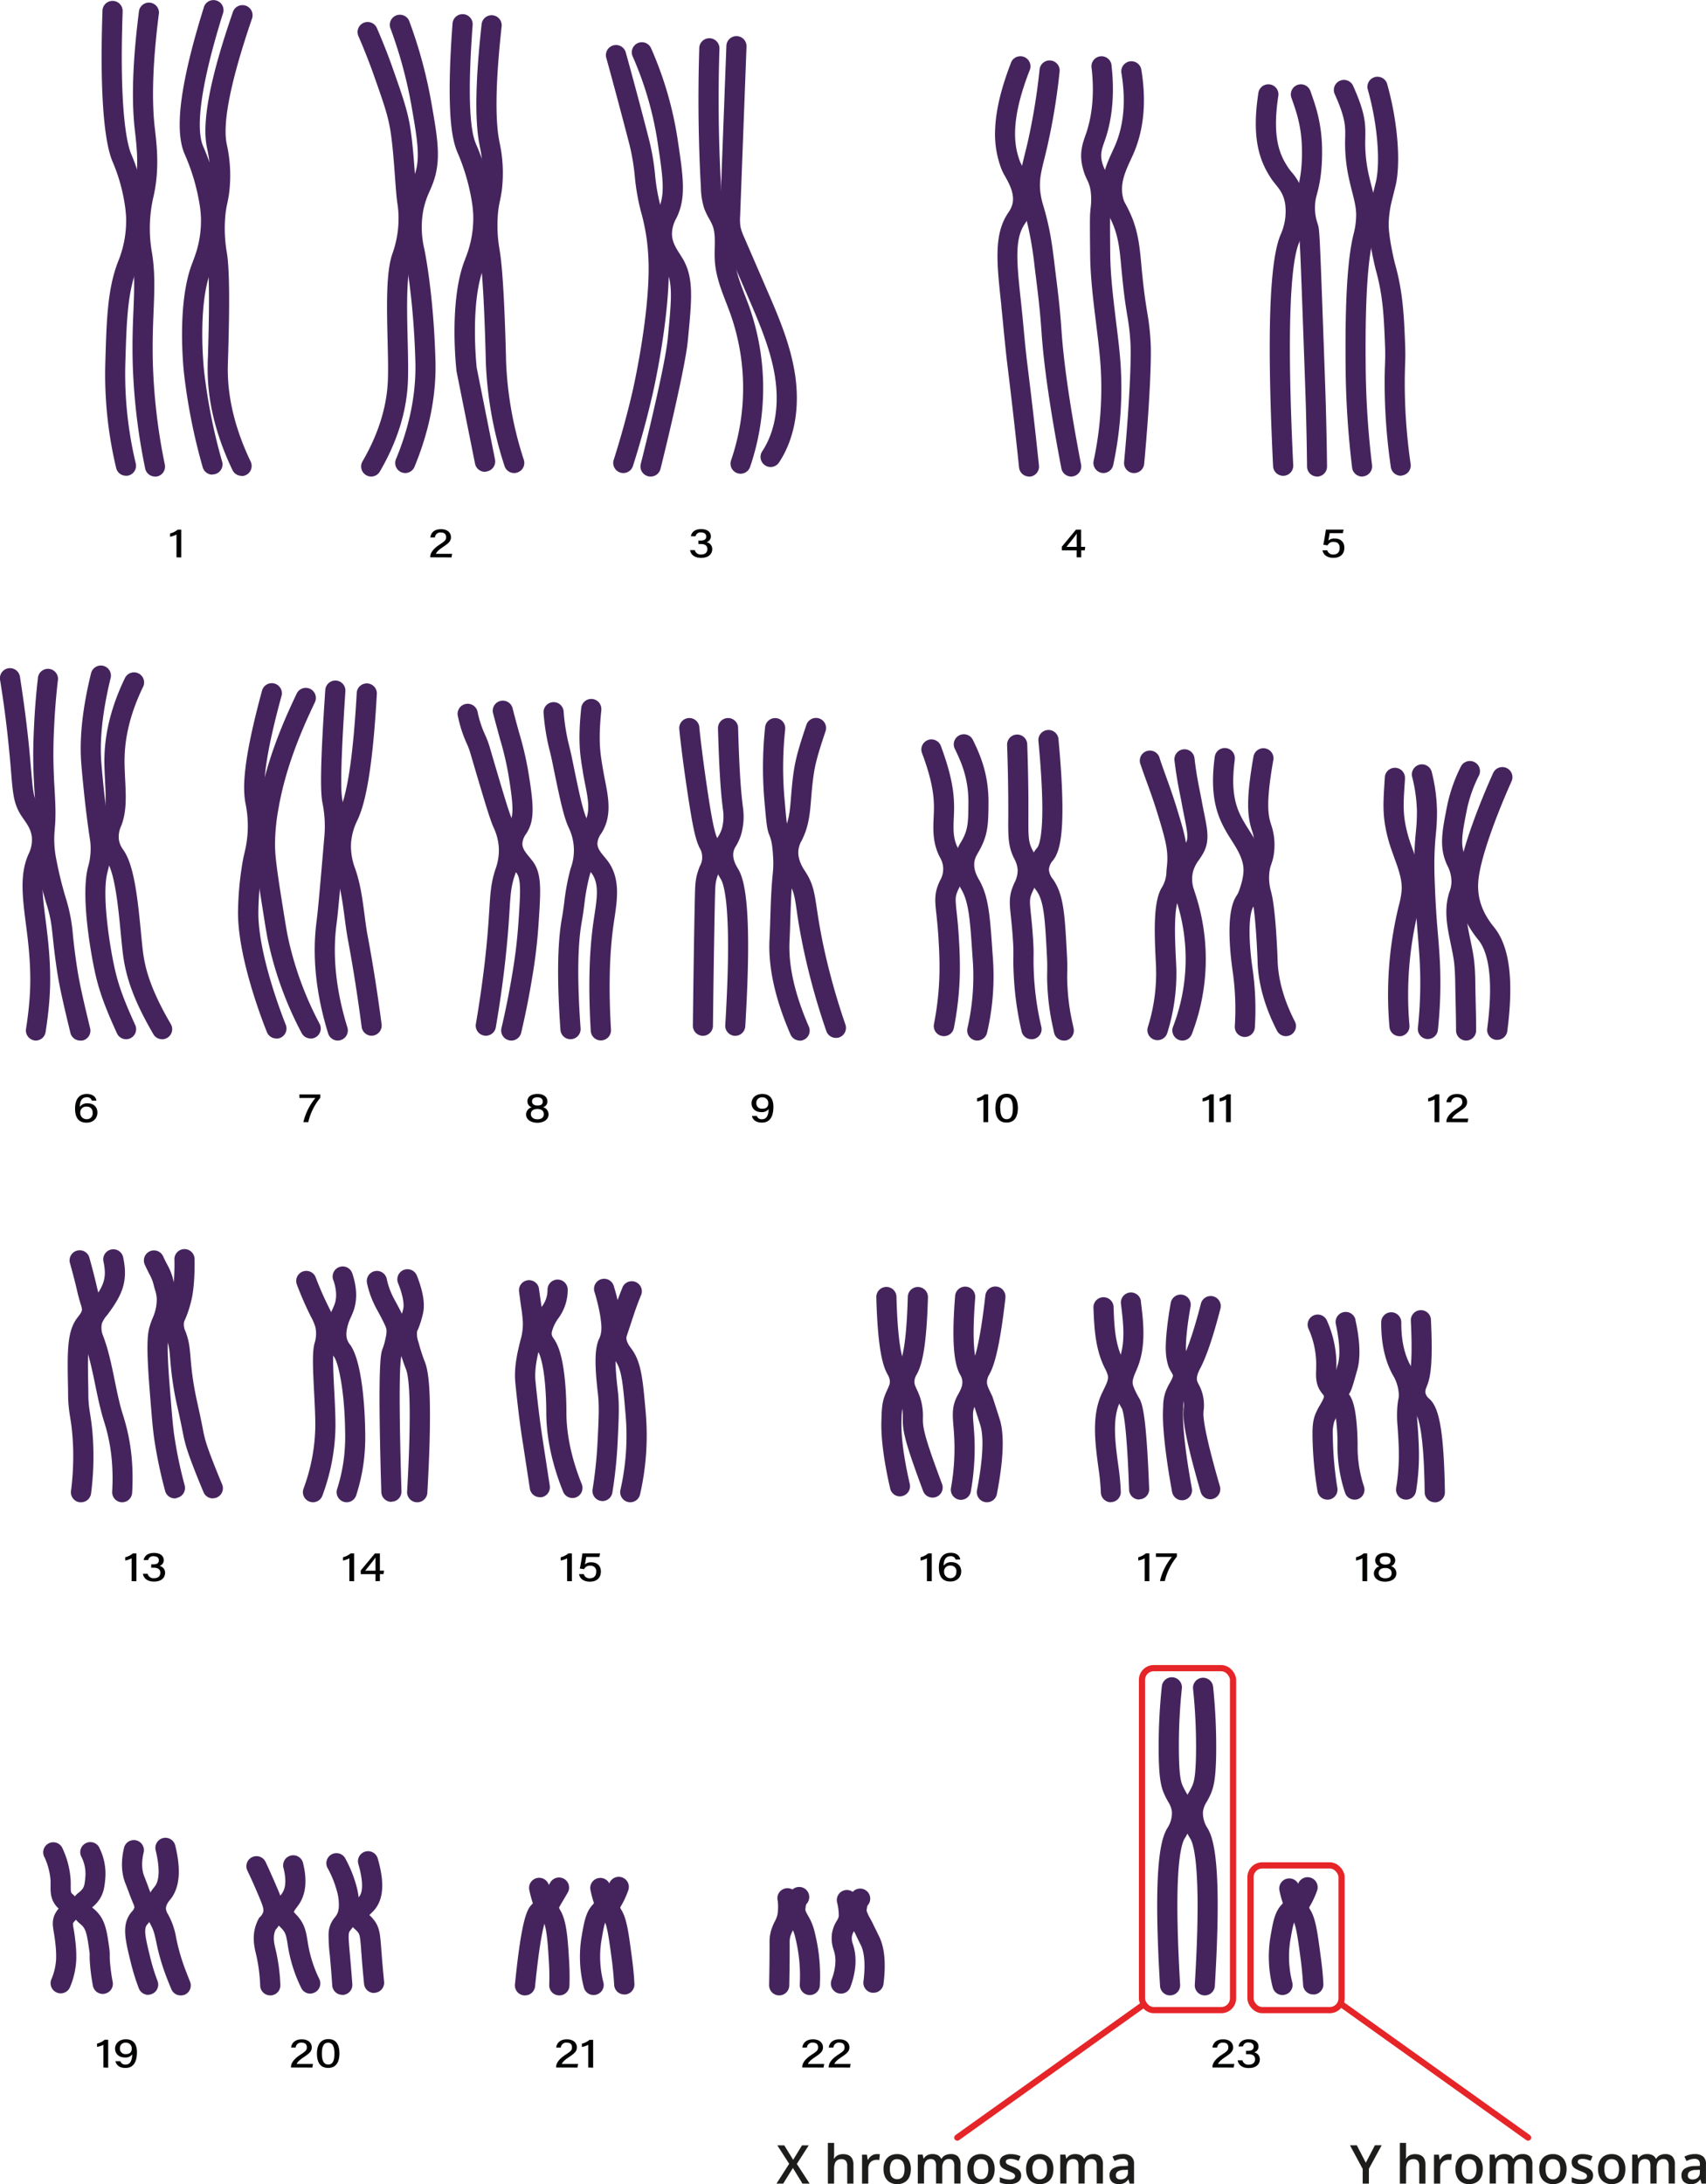 <svg xmlns="http://www.w3.org/2000/svg" width="291.49mm" height="373.02mm" viewBox="0 0 826.28 1057.37"><g id="Слой_2" data-name="Слой 2"><g id="Слой_1-2" data-name="Слой 1"><path d="M151.61,727.26a4.78,4.78,0,0,1-1.67-.3A4.87,4.87,0,0,1,147,720.7h0a90.32,90.32,0,0,0,5.69-29.12c.1-5.05-.24-11.53-.57-17.8-.62-11.93-.92-19.45.26-23.62l.05-.16a15.13,15.13,0,0,0,.57-6c0-.07-.06-.5-.22-1.43a24.79,24.79,0,0,0-2.16-5.09,161.8,161.8,0,0,1-6.84-15.63,4.88,4.88,0,0,1,9.13-3.45,152.52,152.52,0,0,0,6.49,14.76c1.52,3.11,2.63,5.34,3,7.82.16,1,.26,1.65.3,2a25,25,0,0,1-.93,9.8v.11c-.8,2.78-.29,12.56.12,20.39.33,6.48.67,13.1.57,18.53a99.89,99.89,0,0,1-6.33,32.29A4.88,4.88,0,0,1,151.61,727.26Z" style="fill:#45245d"/><path d="M167.92,727.26a4.8,4.8,0,0,1-1.5-.24,4.89,4.89,0,0,1-3.15-6.14,81.9,81.9,0,0,0,3.3-14.91,91.46,91.46,0,0,0,.57-13.64c-.22-17.79-3-32.34-5.43-35.62h0a18.17,18.17,0,0,1-3-6,18.84,18.84,0,0,1-.56-7,30.94,30.94,0,0,1,3-10.13c.38-.87.71-1.6.93-2.27,1.09-3.07.93-6.83-.48-11.2a4.88,4.88,0,1,1,9-3.73,4.71,4.71,0,0,1,.25.75c2.06,6.48,2.19,12.31.38,17.44-.37,1-.8,2-1.22,3a21.83,21.83,0,0,0-2.18,7.14A9.45,9.45,0,0,0,168,648a8.61,8.61,0,0,0,1.44,2.83l.07.08c6.78,9.1,7.32,38.06,7.35,41.33a98.67,98.67,0,0,1-.64,15,91.74,91.74,0,0,1-3.7,16.68A4.89,4.89,0,0,1,167.92,727.26Z" style="fill:#45245d"/><path d="M189.57,727.06a4.9,4.9,0,0,1-4.88-4.73c-1.9-62.91-.22-67.24.59-69.33a32.12,32.12,0,0,0,1.48-5.26,13.16,13.16,0,0,0,.43-3.85c-.09-.93-.31-1.57-1.72-4.42-.92-1.85-1.6-3.09-2.25-4.28-.81-1.47-1.58-2.87-2.56-5.05a44.2,44.2,0,0,1-2.9-9,4.88,4.88,0,1,1,9.56-2h0a34.87,34.87,0,0,0,2.25,7c.81,1.8,1.43,2.91,2.2,4.32.67,1.22,1.42,2.59,2.45,4.64,1.5,3,2.44,5,2.69,7.9a22.06,22.06,0,0,1-.57,6.58,43.31,43.31,0,0,1-1.94,6.87c-.14.48-.73,3.3-.81,16.53-.07,11.18.21,27.67.86,49a4.88,4.88,0,0,1-4.72,5Z" style="fill:#45245d"/><path d="M202.09,727.26h-.28a4.88,4.88,0,0,1-4.63-5.12v0c.52-9.27,1-19.17,1.18-29.34.1-6.17.42-24.94-1.8-30.12a88.31,88.31,0,0,1-3.29-10.19,20.42,20.42,0,0,1-1-9,11.55,11.55,0,0,1,1-3.4,22.9,22.9,0,0,0,.92-2.43s.69-2.12,1.13-4.12c.54-2.44-.41-7.14-2.48-12.25a4.91,4.91,0,1,1,9.09-3.71c2,5.06,4.22,12.29,3,18-.54,2.5-1.35,5-1.39,5.06a31.18,31.18,0,0,1-1.26,3.3,3.08,3.08,0,0,0-.31.83,11.58,11.58,0,0,0,.73,5,87.08,87.08,0,0,0,2.89,9.08c2.16,5,2.91,14.93,2.59,34.13-.18,10.33-.68,20.38-1.2,29.71A4.87,4.87,0,0,1,202.09,727.26Z" style="fill:#45245d"/><path d="M39.23,727.26h-.64a4.87,4.87,0,0,1-4.21-5.44v0a130.05,130.05,0,0,0,1.09-16.62c0-2,0-4.5-.25-8.15A99.58,99.58,0,0,0,34,686.27c-.28-1.8-.55-3.5-.74-5.56-.23-2.31-.26-4.05-.29-6.06v-1.4c-.39-18.92-.59-28.42,4.34-35.13l.67-.86c1-1.34,1.61-2.14,1.73-3.28a9,9,0,0,0-.56-2.39c-.28-.93-.62-2.09-1.05-3.65s-.57-2.25-.76-3.06-.44-2-1.21-5-1.51-5.8-2.32-8.68a4.89,4.89,0,0,1,9.41-2.61c.82,2.94,1.62,5.93,2.37,8.89.81,3.17,1.08,4.42,1.29,5.31s.27,1.24.64,2.61.72,2.55,1,3.43c.71,2.41,1.15,3.85.92,6.15a15.43,15.43,0,0,1-3.7,8.34l-.5.66c-3,4-2.78,13-2.46,29.14v1.44c0,1.86.06,3.37.24,5.3.17,1.77.41,3.25.68,5A111.75,111.75,0,0,1,45,696.48c.24,3.91.26,6.61.26,8.74a137.07,137.07,0,0,1-1.17,17.88A4.88,4.88,0,0,1,39.23,727.26Z" style="fill:#45245d"/><path d="M59.2,727.26h-.28a4.88,4.88,0,0,1-4.59-5.16c.93-16.28-1.79-27.18-3.95-34-1.7-5.39-3-11.53-4.22-17.48-1.45-7.06-3-14.35-5.17-20.19l-.05-.16a19.26,19.26,0,0,1-.86-12.56A21.18,21.18,0,0,1,43.91,631l.79-1c5.67-7.78,7.07-11.25,5.43-19.22a4.88,4.88,0,1,1,9.55-2c1.19,5.74,1.12,10.24-.23,14.62-1.28,4.17-3.7,8-6.86,12.33-.3.41-.61.81-.93,1.19a13.68,13.68,0,0,0-2.28,3.7,9.84,9.84,0,0,0,.64,6.27l.06.18c2.48,6.56,4.07,14.23,5.56,21.66,1.24,6,2.4,11.6,4,16.5C62,692.73,65.05,704.8,64,722.7A4.87,4.87,0,0,1,59.2,727.26Z" style="fill:#45245d"/><path d="M84.72,725.39A4.87,4.87,0,0,1,80,721.86a221.26,221.26,0,0,1-5.17-24.42c-.8-5.05-1.3-11.37-2.31-24-1.68-21.2-1.27-27.52.11-31.78a37.12,37.12,0,0,1,1.4-3.81,21.56,21.56,0,0,0,1.76-6.49,14.34,14.34,0,0,0-.67-6.75c-.24-.85-.52-1.85-.8-3a20.86,20.86,0,0,0-2-4.86c-.57-1.13-1.29-2.55-2.11-4.34a4.88,4.88,0,0,1,8.72-4.4l.15.32c.75,1.63,1.39,2.9,2,4a29.73,29.73,0,0,1,2.78,7c.22.93.46,1.78.69,2.57a23.47,23.47,0,0,1,1,10.36,31,31,0,0,1-2.4,9.12c-.42,1-.81,2-1.18,3.2-1.07,3.35-1,11.47.33,28,1,12.33,1.49,18.53,2.23,23.21a211.33,211.33,0,0,0,4.9,23.24,4.89,4.89,0,0,1-3.35,6A4.71,4.71,0,0,1,84.72,725.39Z" style="fill:#45245d"/><path d="M103.08,725.39a4.9,4.9,0,0,1-4.5-3c-.06-.13-5.84-13.83-8-20.75a63.81,63.81,0,0,1-2-8c-.18-.92-.41-2-.69-3.4-.52-2.58-.83-4-1.26-6-.25-1.11-.52-2.37-.93-4.08a156.37,156.37,0,0,1-3.24-21.95c-.35-4.26-.57-6.84-1.77-9.91l-.07-.18a17.15,17.15,0,0,1-1.18-10A15.08,15.08,0,0,1,80.64,635c.26-.59.55-1.26.93-2.27,0,0,.81-2.21,1.6-5.36,1.28-5.08,1.42-13.66,1.31-17.49a4.88,4.88,0,1,1,9.75-.6c0,.11,0,.22,0,.33,0,1.27.29,12.63-1.61,20.14a60.68,60.68,0,0,1-1.9,6.36c-.49,1.29-.86,2.16-1.13,2.78a5.27,5.27,0,0,0-.48,1.27,7.51,7.51,0,0,0,.71,4.35l.08.22c1.71,4.39,2,8,2.41,12.64a143.38,143.38,0,0,0,3.05,20.72c.36,1.7.63,2.95.87,4,.44,2,.76,3.46,1.3,6.11.28,1.39.51,2.51.69,3.46a57.6,57.6,0,0,0,1.71,7.06c1.66,5.36,6.08,16.14,7.64,19.84a4.87,4.87,0,0,1-4.49,6.78Z" style="fill:#45245d"/><path d="M261.45,724.8a4.87,4.87,0,0,1-4.82-4.14l-3.31-21.6c-.14-.8-2-12-3.71-29.57-.67-6.89.62-13.71,2.78-21.83a26.6,26.6,0,0,0,.82-7.95,71.62,71.62,0,0,0-.86-7.33c-.31-2.33-.64-4.69-.93-7a4.88,4.88,0,0,1,9.57-1.88c0,.17.05.33.07.5.33,2.33.66,4.71,1,7.07a68.83,68.83,0,0,1,.93,8.25,36.58,36.58,0,0,1-1.14,10.83c-1.86,7.1-3,13-2.5,18.39,1.71,17.48,3.58,28.84,3.6,29v.06l3.33,21.67a4.89,4.89,0,0,1-4.09,5.56A5.77,5.77,0,0,1,261.45,724.8Z" style="fill:#45245d"/><path d="M277.26,725.2a4.88,4.88,0,0,1-4.52-3.06c-5.48-13.6-8.24-26.77-8.16-39.14,0,0,0-6.2-.6-13.09-1.09-12-3.12-15.44-3.71-16.22h0a13.65,13.65,0,0,1-2.59-5.56,15,15,0,0,1,1-8.49,29.71,29.71,0,0,1,3.7-7,14.48,14.48,0,0,0,2.06-3.76,14.16,14.16,0,0,0,.75-4.28,4.89,4.89,0,1,1,9.77-.09c0,.11,0,.23,0,.34a23.19,23.19,0,0,1-4.5,13.31,19.38,19.38,0,0,0-2.64,4.88c-.68,1.85-.68,2.62-.57,3.15a4,4,0,0,0,.75,1.56l0,.06c2.88,3.71,4.74,10.74,5.7,21.32.66,7.33.63,13.67.63,13.94-.07,11.12,2.44,23,7.45,35.44a4.9,4.9,0,0,1-2.74,6.36,5,5,0,0,1-1.79.34Z" style="fill:#45245d"/><path d="M291.83,726.68a4,4,0,0,1-.77-.07,4.88,4.88,0,0,1-4.06-5.56,211.2,211.2,0,0,0,2.42-23c.57-11.52.84-17.3.19-23.23l-.1-.81c-1.14-10.27-2-20.75.82-26.2h0a11.69,11.69,0,0,0,.88-3.39,19.75,19.75,0,0,0-.08-4.14,51.77,51.77,0,0,0-.84-5.56c-.59-3-1.35-6-2.26-9a4.89,4.89,0,1,1,9.25-3.15l.09.31a100.41,100.41,0,0,1,2.49,9.87,57.65,57.65,0,0,1,1,6.65,28.19,28.19,0,0,1,0,6.16,20.59,20.59,0,0,1-1.92,6.74c-.15.32-.92,2.19-.76,8.52.12,4.24.63,8.77,1,12l.09.84c.74,6.7.44,12.73-.14,24.77a218.8,218.8,0,0,1-2.53,24.09A4.9,4.9,0,0,1,291.83,726.68Z" style="fill:#45245d"/><path d="M305.28,727.26a4.83,4.83,0,0,1-1.08-.12,4.9,4.9,0,0,1-3.71-5.84A118.27,118.27,0,0,0,303,684.93c-1.26-14.67-1.85-22-5-26.18l-.07-.11c-1.36-1.85-4.55-6-4.24-11.79.09-1.6.28-2.2,2.18-7.89l.8-2.37,1.06-3.22c.27-.8.33-1,.52-1.52,1.05-3,2.2-6.06,3.41-9a4.89,4.89,0,0,1,9,3.71c-1.15,2.78-2.24,5.68-3.24,8.54-.16.5-.22.65-.46,1.39-.2.58-.5,1.52-1.08,3.23l-.78,2.39c-1,3-1.63,4.87-1.7,5.27v0c-.11,2.2,1.39,4.19,2.29,5.38l.08.11c4.82,6.4,5.56,14.7,7,31.22A128.29,128.29,0,0,1,310,723.47,4.89,4.89,0,0,1,305.28,727.26Z" style="fill:#45245d"/><path d="M435.89,724.42a4.87,4.87,0,0,1-4.76-3.88,2.72,2.72,0,0,0-.14-.61c-3.71-16.28-4.28-26.37-4.1-32,.16-5.32.25-8.24,1.42-11.68a37.69,37.69,0,0,1,1.55-3.71c.84-1.85,1.18-2.64,1.13-3.85a7.06,7.06,0,0,0-1.06-3.23l-.08-.16c-2.16-3.84-4.72-11.55-5.42-37.28a4.88,4.88,0,0,1,9.76-.25c.59,22,2.59,29.94,4.17,32.76l.06.1a15.77,15.77,0,0,1,.31,16c-.43.92-.83,1.85-1.18,2.78-.7,2.05-.77,4.18-.93,8.82-.15,5,.39,14.22,3.87,29.5l.17.77a4.89,4.89,0,0,1-3.76,5.78h0A4.62,4.62,0,0,1,435.89,724.42Z" style="fill:#45245d"/><path d="M451.67,725a4.88,4.88,0,0,1-4.57-3.18c-7.58-20.39-9.71-27.58-9.85-33.59v-1.79a19.31,19.31,0,0,0-.93-7,28,28,0,0,0-1.18-2.78,15.77,15.77,0,0,1,.31-16l.06-.1c1.58-2.78,3.58-10.78,4.17-32.77a4.88,4.88,0,0,1,9.76.26c-.7,25.73-3.26,33.44-5.42,37.28l-.08.16a7,7,0,0,0-1.06,3.23c-.05,1.21.29,2,1.13,3.85a37.52,37.52,0,0,1,1.55,3.7A28.93,28.93,0,0,1,447,686.5V688c.12,4.63,2.28,11.72,9.27,30.43a4.88,4.88,0,0,1-2.87,6.27A5,5,0,0,1,451.67,725Z" style="fill:#45245d"/><path d="M465.44,726.08a4.07,4.07,0,0,1-.85-.07,4.89,4.89,0,0,1-4-5.64,109.61,109.61,0,0,0,1.69-21.32c-.07-3.39-.29-6.08-.48-8.45-.47-5.71-.82-9.82,1.94-15l.46-.82c.93-1.72,2-3.65,1.91-6a7,7,0,0,0-1.05-3.23l-.09-.18c-2-3.64-4.49-11.52-2.38-37.89a4.88,4.88,0,0,1,9.75.43c0,.12,0,.23,0,.34-1.91,23.89.18,30.58,1.17,32.37l.06.11a16.62,16.62,0,0,1,2.31,7.61,20.41,20.41,0,0,1-3.12,11.2c-.14.23-.26.47-.37.68-1.35,2.55-1.29,4.35-.85,9.65.2,2.38.44,5.35.52,9A119.87,119.87,0,0,1,470.21,722,4.87,4.87,0,0,1,465.44,726.08Z" style="fill:#45245d"/><path d="M478,727.26a4.73,4.73,0,0,1-.93-.09,4.89,4.89,0,0,1-3.88-5.7h0c3.62-18.89,2.87-27.59,1.6-31.57-2.46-7.71-3.11-9.74-3.29-10.25s-.52-1.15-.78-1.7c-1.31-2.78-2.68-5.7-2.46-9.71a17.29,17.29,0,0,1,2.32-7.6l.06-.09c1.32-2.35,3.94-9.82,6.59-33.28a4.88,4.88,0,0,1,9.73.83l0,.26c-2.93,25.95-5.85,33.53-7.79,37l-.06.11a7.44,7.44,0,0,0-1.08,3.32c-.08,1.48.42,2.62,1.55,5,.3.63.64,1.35,1,2.12.13.28.18.39,3.57,11,2.37,7.42,1.95,19.35-1.32,36.36A4.89,4.89,0,0,1,478,727.26Z" style="fill:#45245d"/><path d="M538.06,727.26a4.88,4.88,0,0,1-4.88-4.83,109.27,109.27,0,0,0-1.2-12c-1.49-11.22-3.18-23.93,1-34.29.49-1.22,1.06-2.37,1.6-3.48,1.17-2.37,2.27-4.63,2.06-6.37a13.12,13.12,0,0,0-1.42-3.7l-.63-1.31c-4.3-9.22-4.63-19.39-5-28.37a4.88,4.88,0,0,1,9.75-.35c.3,8.45.61,17.18,4.07,24.6.18.38.36.76.55,1.14a20.86,20.86,0,0,1,2.34,6.81c.55,4.63-1.32,8.44-3,11.82-.49,1-.93,2-1.33,2.87-3.24,8-1.73,19.3-.39,29.31a118.44,118.44,0,0,1,1.27,13.15,4.88,4.88,0,0,1-4.81,4.94h0Z" style="fill:#45245d"/><path d="M551.73,725.93a4.87,4.87,0,0,1-4.87-4.7c-.46-13-1.06-23.06-1.8-29.93-.77-7.2-1.5-9.06-1.64-9.36a47.78,47.78,0,0,1-3.22-6.49,16.51,16.51,0,0,1-1.3-5.18c-.29-4,1.13-7.33,2.39-10.3.3-.73.6-1.43.85-2.1,3.08-8.17,1.85-17.9.81-26.49a4.88,4.88,0,1,1,9.63-1.61c0,.13,0,.27,0,.41,1.15,9.26,2.57,20.72-1.36,31.14-.32.84-.66,1.65-1,2.44-.92,2.15-1.76,4.18-1.64,5.81a7.54,7.54,0,0,0,.58,2.14,40.85,40.85,0,0,0,2.43,4.92c1,1.53,2.05,4.13,3,12.61.81,7.15,1.47,17.78,2,31.6a4.88,4.88,0,0,1-4.7,5Z" style="fill:#45245d"/><path d="M572.5,726.29a4.9,4.9,0,0,1-4.8-4c-3.15-17.07-4.79-31.95-4.4-39.78a9.45,9.45,0,0,1,.07-1.44,21.59,21.59,0,0,1,1.14-7.26,27.64,27.64,0,0,1,2-4.2c.82-1.48,1.75-3.14,1.57-3.89a8.2,8.2,0,0,0-.8-1.56,20,20,0,0,1-1.2-2.29l-.08-.18-.06-.17A27.06,27.06,0,0,1,564.7,655c-.38-4.82.51-14.06,2.3-24.09a4.88,4.88,0,0,1,9.67,1.38l-.06.34c-2,11.12-2.41,18.6-2.18,21.64a19.82,19.82,0,0,0,.72,3.91c.16.33.38.71.61,1.1a14.83,14.83,0,0,1,1.85,4.31c1,4.42-1.06,8.11-2.57,10.82a20.72,20.72,0,0,0-1.41,2.78,13.64,13.64,0,0,0-.54,4.31c0,.46-.05,1-.08,1.51-.27,5.49.7,18.23,4.26,37.52a4.89,4.89,0,0,1-3.91,5.69A6.13,6.13,0,0,1,572.5,726.29Z" style="fill:#45245d"/><path d="M586.21,725.8a4.86,4.86,0,0,1-4.68-3.52c-8.17-28.09-8.65-36.07-8.29-39.62a2.06,2.06,0,0,1,0-.52,11.49,11.49,0,0,0-.46-5.64,14.52,14.52,0,0,0-.76-1.59,18.31,18.31,0,0,1-1.61-3.82c-1.58-5.81,1.11-11,2.26-13.17l.11-.22c2.63-5.09,5.6-14,8.84-26.5a4.88,4.88,0,1,1,9.52,2.19l-.07.25c-3.47,13.39-6.61,22.73-9.62,28.54l-.14.26c-.72,1.38-2.06,4-1.48,6.09a10.61,10.61,0,0,0,.84,1.85,23.16,23.16,0,0,1,1.23,2.74,21.25,21.25,0,0,1,1,10.19v.3c-.24,2.39.48,10.19,7.95,35.93a4.89,4.89,0,0,1-3.31,6.05h0A4.55,4.55,0,0,1,586.21,725.8Z" style="fill:#45245d"/><path d="M642.92,726a4.88,4.88,0,0,1-4.81-4.09,178.24,178.24,0,0,1-2.42-27c0-3.36,0-6.92,1.45-10.44a32.25,32.25,0,0,1,2.22-4.34c.81-1.41,2.15-3.75,1.85-4.37a6.73,6.73,0,0,0-.65-.93,16.41,16.41,0,0,1-1.37-1.93c-2-3.38-1.85-7-1.72-9.93v-.82a42.4,42.4,0,0,0-3.63-18.71,4.88,4.88,0,1,1,8.75-4.34c0,.11.11.23.15.34a52.16,52.16,0,0,1,4.51,23.07v.87c-.07,1.85-.14,3.7.38,4.56a8.9,8.9,0,0,0,.63.85,13.32,13.32,0,0,1,1.85,2.78c2.5,5.23-.22,10-2.21,13.42a29.56,29.56,0,0,0-1.62,3.11,18.06,18.06,0,0,0-.74,6.7,168,168,0,0,0,2.2,25.54,4.89,4.89,0,0,1-4,5.62h0A5.3,5.3,0,0,1,642.92,726Z" style="fill:#45245d"/><path d="M656.08,726a4.9,4.9,0,0,1-4.64-3.39,70.68,70.68,0,0,1-3.62-23.57c0-.53,0-4.26-.36-8.38-.6-7.42-1.64-9.48-1.85-9.77l-.11-.12a8.71,8.71,0,0,1-2.2-3.63c-1-3.71,1.18-6.71,2-7.8.47-1,1.51-4.74,2.71-9s.79-10.94-1-19.22a4.88,4.88,0,0,1,9.48-2.32,1.42,1.42,0,0,1,0,.22c2.23,10.11,2.53,18.17.93,24-2.19,7.75-2.89,10.26-4.1,11.92,1.41,1.8,3,5.29,3.77,14.47.44,5,.45,9.54.45,9.73v.15a60.56,60.56,0,0,0,3.1,20.38,4.87,4.87,0,0,1-3.13,6.14h0A4.83,4.83,0,0,1,656.08,726Z" style="fill:#45245d"/><path d="M681,726a7,7,0,0,1-.79-.07,4.87,4.87,0,0,1-4-5.56,99.51,99.51,0,0,0,1.3-14.82c.05-4.31-.19-8.4-.34-10.84-.09-1.54-.18-2.78-.26-4a56.27,56.27,0,0,1-.17-8.9,36.87,36.87,0,0,1,.56-4.56,9.28,9.28,0,0,0,.21-2,19.75,19.75,0,0,0-2.92-9.6l-.43-.8c-3.51-6.73-5.25-15-5.19-24.73a4.88,4.88,0,0,1,4.88-4.85h0a4.89,4.89,0,0,1,4.85,4.91c-.05,8.08,1.32,14.82,4.08,20.14.12.23.25.46.38.72a28.69,28.69,0,0,1,4.09,14.26,19.19,19.19,0,0,1-.37,3.7,27.11,27.11,0,0,0-.43,3.48,46.06,46.06,0,0,0,.16,7.52c.09,1.17.18,2.49.28,4.09.15,2.58.41,6.88.36,11.54A108.46,108.46,0,0,1,685.82,722,4.89,4.89,0,0,1,681,726Z" style="fill:#45245d"/><path d="M694.89,727.26a4.87,4.87,0,0,1-4.87-4.83c-.15-12.78-.77-22.68-1.85-29.45s-2.33-8.45-2.46-8.6h0a14.41,14.41,0,0,1-4.91-8.33,14.19,14.19,0,0,1,1.22-8.49v-.08c1-2.29,2.28-7.7,1.31-27.92a4.88,4.88,0,0,1,9.73-.84c0,.13,0,.25,0,.38,1,20.64-.14,27.86-2.15,32.36v.12a4.78,4.78,0,0,0-.52,2.78,5.33,5.33,0,0,0,1.85,2.78l.13.12c2.55,2.32,4.22,6.49,5.39,13.61s1.86,17.87,2.06,31.51a4.9,4.9,0,0,1-4.83,4.94Z" style="fill:#45245d"/><path d="M63.74,765.45V754.4a10.58,10.58,0,0,1-3.09,1.06v-1.59a9.23,9.23,0,0,0,3.7-1.85h1.71v13.47Z" style="fill:#010202"/><path d="M69.58,755.27c.23-1.65,1.58-3.48,5-3.48s4.72,1.7,4.72,3.51a2.86,2.86,0,0,1-2,2.78v0a3.33,3.33,0,0,1,2.66,3.35c0,2.09-1.48,4.22-5.4,4.22-3.63,0-5.1-2-5.32-3.77h2.25a2.94,2.94,0,0,0,3.16,2.14c2.07,0,3-1.19,3-2.59,0-1.68-1.15-2.48-3.17-2.48H73.23v-1.62h.93c1.92,0,2.78-.64,2.78-2,0-1.16-.86-1.94-2.49-1.94a2.36,2.36,0,0,0-2.67,1.85Z" style="fill:#010202"/><path d="M169.21,765.45V754.4a10.58,10.58,0,0,1-3.09,1.06v-1.59a9.23,9.23,0,0,0,3.7-1.85h1.71v13.47Z" style="fill:#010202"/><path d="M181.87,765.45v-3.38h-7.15v-1.79l6.86-8.25H184v8.34h2l-.23,1.68H184v3.38Zm0-8.26c0-1.12,0-2.34,0-3.22-.62,1.06-3.42,4.44-5,6.42h5Z" style="fill:#010202"/><path d="M274.68,765.45V754.4a10.64,10.64,0,0,1-3.1,1.06v-1.59a9.27,9.27,0,0,0,3.71-1.85H277v13.47Z" style="fill:#010202"/><path d="M290.27,753.73h-6.35c-.13,1-.49,2.9-.64,3.59a4.42,4.42,0,0,1,3.12-1c2.85,0,4.63,1.75,4.63,4.46s-1.58,4.91-5.37,4.91c-2.78,0-4.82-1.33-5.21-3.64h2.31a2.78,2.78,0,0,0,3,2c2,0,3-1.26,3-3.15a2.59,2.59,0,0,0-2.84-2.92,2.86,2.86,0,0,0-3,1.67l-2.11-.31c.44-1.74,1.05-5.61,1.28-7.33h8.56Z" style="fill:#010202"/><path d="M448.94,765.45V754.4a10.54,10.54,0,0,1-3.1,1.06v-1.59a9.27,9.27,0,0,0,3.71-1.85h1.74v13.47Z" style="fill:#010202"/><path d="M462.83,755a2.25,2.25,0,0,0-2.47-1.63c-2.47,0-3.26,2-3.34,4.63a4.33,4.33,0,0,1,3.81-1.75c2.94,0,4.72,1.86,4.72,4.47s-1.85,4.9-5.26,4.9c-4.26,0-5.56-3-5.56-6.77s1.39-7.13,5.73-7.13c3.16,0,4.44,1.79,4.63,3.23Zm.38,5.92a2.66,2.66,0,0,0-2.89-3,2.78,2.78,0,0,0-3.06,2.47,2.44,2.44,0,0,0,0,.47A3,3,0,0,0,460,764h.22a2.79,2.79,0,0,0,2.95-3.09Z" style="fill:#010202"/><path d="M554.41,765.45V754.4a10.64,10.64,0,0,1-3.1,1.06v-1.59A9.27,9.27,0,0,0,555,752h1.69v13.47Z" style="fill:#010202"/><path d="M570,752v1.6a28.9,28.9,0,0,0-5.83,11.82h-2.36a28.41,28.41,0,0,1,5.81-11.72h-7.78V752Z" style="fill:#010202"/><path d="M659.88,765.45V754.4a10.64,10.64,0,0,1-3.1,1.06v-1.59a9.27,9.27,0,0,0,3.71-1.85h1.69v13.47Z" style="fill:#010202"/><path d="M665.42,761.64a3.71,3.71,0,0,1,2.72-3.39,3,3,0,0,1-2.08-2.84c0-2.11,1.71-3.62,4.93-3.62,2.93,0,4.76,1.47,4.76,3.59a2.83,2.83,0,0,1-2.1,2.78,3.6,3.6,0,0,1,2.68,3.42c0,2.61-2.31,4.12-5.56,4.12C667.77,765.69,665.42,764.17,665.42,761.64Zm8.59-.09c0-1.63-1.21-2.47-3.13-2.47-2.14,0-3.13,1.06-3.13,2.46s1.17,2.52,3.15,2.52,3.11-.85,3.11-2.51Zm-5.71-6.12c0,1.09.81,2,2.65,2s2.56-.7,2.56-1.92-.84-2.07-2.6-2.07-2.61.81-2.61,2Z" style="fill:#010202"/><path d="M29.37,965a4.9,4.9,0,0,1-4.87-4.93,4.84,4.84,0,0,1,.37-1.84,29.06,29.06,0,0,0,2.32-10.05,51.78,51.78,0,0,0-.37-7.26c-.23-2.34-.53-4.1-.77-5.51-.55-3.27-1-6.09.92-9.45a14.74,14.74,0,0,1,1.43-2l0,0-.26-.25c-3.71-3.55-3.71-7.8-3.65-10.89v-2.4a32.4,32.4,0,0,0-2.88-11.18A4.88,4.88,0,1,1,30.36,895c.05.1.1.2.14.3a41.91,41.91,0,0,1,3.7,14.59c.07,1.11.06,2.15.06,3.06,0,2.69.06,3.22.64,3.77l.17.17a10.35,10.35,0,0,1,3.62,6.34,8.51,8.51,0,0,1-2.48,6.74,7.06,7.06,0,0,0-.78,1,1,1,0,0,0-.1.17,17.63,17.63,0,0,0,.35,2.71c.25,1.47.58,3.48.85,6.14a60.76,60.76,0,0,1,.41,8.64,38.66,38.66,0,0,1-3.07,13.44A4.86,4.86,0,0,1,29.37,965Z" style="fill:#45245d"/><path d="M49.75,965.29A4.89,4.89,0,0,1,45,961.34a95.93,95.93,0,0,1-1.38-10.13,42.26,42.26,0,0,1-.2-4.64,9.54,9.54,0,0,0-.12-1.85c-1.14-8.26-1.63-11-4.13-13.07l-.12-.1c-1.37-1.14-5.56-4.58-4.55-9.81a9.48,9.48,0,0,1,3.71-5.56,13,13,0,0,0,1.43-1.35c1.21-1.4,1.39-2.78,1.7-6.17a18.13,18.13,0,0,0-1.78-9.5A4.88,4.88,0,1,1,48.34,895,28,28,0,0,1,51,909.46c-.36,3.84-.73,7.81-4,11.63a21.64,21.64,0,0,1-2.38,2.31c.25.23.51.44.64.55l.16.13c5.49,4.64,6.26,10.1,7.53,19.19a19.89,19.89,0,0,1,.2,3.36,35.11,35.11,0,0,0,.16,3.7,89.89,89.89,0,0,0,1.27,9.11,4.87,4.87,0,0,1-3.83,5.72h0A4.35,4.35,0,0,1,49.75,965.29Z" style="fill:#45245d"/><path d="M71.79,965.72a4.88,4.88,0,0,1-4.56-3.16,106.2,106.2,0,0,1-3.81-12.19c-2.84-11.53-4.55-18.53,0-24.41l.55-.66a4.13,4.13,0,0,0,1.11-1.86c.06-.43-.14-1-.93-2.83l-.19-.47c-.62-1.45-1.14-2.89-1.66-4.28s-.93-2.49-1.42-3.7c-2.1-5.08-2.37-11-.81-17.61a4.88,4.88,0,0,1,9.5,2.26c-1.08,4.58-.93,8.5.33,11.65.56,1.36,1.07,2.72,1.55,4s.93,2.63,1.5,3.88l.2.47c1,2.48,2,4.83,1.58,8a12.92,12.92,0,0,1-3.26,6.66l-.34.42c-1.62,2.11-.64,6.49,1.73,16.1a95.08,95.08,0,0,0,3.46,11.06,4.92,4.92,0,0,1-4.53,6.63Z" style="fill:#45245d"/><path d="M87.51,966A4.86,4.86,0,0,1,83,963c-.77-1.85-1.51-3.64-2.2-5.43A105.81,105.81,0,0,1,75.65,940c-.74-3.5-1.19-5.62-2.92-8.67l0-.1a14.65,14.65,0,0,1-2.13-6.86c-.21-5.51,3-9.46,4.22-10.94l.16-.2c2.31-2.9,2.46-9.12.41-17.5a4.88,4.88,0,0,1,9.49-2.32c2.9,11.89,2.16,20.39-2.28,26l-.22.27c-.68.83-2.09,2.56-2,4.39a5.43,5.43,0,0,0,.86,2.42l.07.11a35.52,35.52,0,0,1,4,11.45,96.15,96.15,0,0,0,4.71,16.13c.64,1.69,1.33,3.4,2,5.1a4.88,4.88,0,0,1-2.59,6.4A5,5,0,0,1,87.51,966Z" style="fill:#45245d"/><path d="M130.9,966a4.89,4.89,0,0,1-4.88-4.63,79,79,0,0,0-1.85-14.62c0-.21-.09-.42-.15-.63-.86-3.63-2.16-9.1.29-15.16a18.32,18.32,0,0,1,.85-1.86l.35-.66.53-.52a5.4,5.4,0,0,0,1.39-2.16c.44-1.42-.07-3-1.85-7.26s-3.71-8.62-5.72-12.83a4.88,4.88,0,1,1,8.82-4.17h0c2.06,4.35,4,8.79,5.89,13.24s3.71,8.85,2.17,13.9a14.6,14.6,0,0,1-3.25,5.56c-.06.12-.1.24-.16.35-1.28,3.18-.51,6.41.17,9.27.05.23.11.45.16.68a89,89,0,0,1,2.13,16.42,4.88,4.88,0,0,1-4.64,5.08Z" style="fill:#45245d"/><path d="M150.26,965.13a4.84,4.84,0,0,1-4.38-2.78,71,71,0,0,1-6.57-21.13c-.64-3.94-.93-5.4-2.53-7.21-.2-.23-.43-.47-.67-.73a11.18,11.18,0,0,1-3.51-6.65c-.45-4.13,1.78-7.09,3.25-9,.35-.46.69-.93.93-1.3,1.67-2.58,1.85-6.56.58-11.81a4.89,4.89,0,1,1,9.43-2.56l.06.26c1.93,7.94,1.31,14.46-1.85,19.38-.45.7-.93,1.34-1.35,1.9a9.82,9.82,0,0,0-1.35,2.09,11.62,11.62,0,0,0,.93,1.05c.28.29.59.63.93,1,3.5,4,4.1,7.74,4.8,12a62.16,62.16,0,0,0,2.33,10.1,63.5,63.5,0,0,0,3.37,8.34,4.88,4.88,0,0,1-2.24,6.49A4.76,4.76,0,0,1,150.26,965.13Z" style="fill:#45245d"/><path d="M165.77,965.72a4.87,4.87,0,0,1-4.86-4.56c-.25-3.83-.55-7.63-.87-11.32-.11-1.29-.23-2.49-.33-3.59a79.14,79.14,0,0,1-.57-9.73,12.61,12.61,0,0,1,2.51-7.64l.39-.5a8.48,8.48,0,0,0,1.55-2.52,9.67,9.67,0,0,0,.53-3.25,23.7,23.7,0,0,0-1-7.34,51,51,0,0,0-4.33-10.71,4.88,4.88,0,1,1,8.32-5.11,5.42,5.42,0,0,1,.26.48,60.66,60.66,0,0,1,5.17,12.79A32.84,32.84,0,0,1,173.87,923a19.24,19.24,0,0,1-1.16,6.37,17.93,17.93,0,0,1-3.08,5.21c-.09.11-.17.21-.23.3-.81,1-.59,3.81,0,10.53.1,1.11.21,2.32.32,3.64.33,3.71.63,7.63.93,11.53a4.87,4.87,0,0,1-4.54,5.18h-.34Z" style="fill:#45245d"/><path d="M181.17,964.82a4.87,4.87,0,0,1-4.84-4.41c-.48-4.87-.93-9.65-1.24-14.21-.06-.64-.11-1.24-.14-1.85-.49-6.49-.66-7.75-1.59-8.93a12.21,12.21,0,0,0-1.21-1.28,9.25,9.25,0,0,1-3.37-6.2c-.33-4.32,2.56-7.15,4.29-8.84.31-.3.6-.59.78-.79,2.11-2.35,2-7.94-.24-15.75a4.88,4.88,0,0,1,9.3-3,2.76,2.76,0,0,1,.08.27c3.36,11.64,2.78,19.8-1.85,25-.4.45-.83.86-1.24,1.26s-.68.66-1,1h0a18.3,18.3,0,0,1,2.12,2.28c2.85,3.61,3.1,6.94,3.65,14.23,0,.56.09,1.17.14,1.8.34,4.49.76,9.21,1.22,14a4.87,4.87,0,0,1-4.38,5.32A3.86,3.86,0,0,1,181.17,964.82Z" style="fill:#45245d"/><path d="M254.27,966h-.5a4.87,4.87,0,0,1-4.36-5.34c3.11-31,5.74-36.09,7.94-38.44l.16-.17a3.86,3.86,0,0,0,.55-.66l-.21-.69c-.13-.43-.29-.93-.49-1.64-.36-1.26-.69-2.54-.93-3.8a4.89,4.89,0,1,1,9.5-2.3,2,2,0,0,0,.05.24c.22,1.06.49,2.13.79,3.19.17.58.31,1,.43,1.44a9.9,9.9,0,0,1-2.59,11c-.53.87-2.78,6-5.46,32.85A4.88,4.88,0,0,1,254.27,966Z" style="fill:#45245d"/><path d="M270.89,966h-.18a4.87,4.87,0,0,1-4.7-5h0c.12-3.56.08-7.15-.13-10.68-.51-8.63-1-17.55-3-20.74v0a11.18,11.18,0,0,1-1.85-6.74,11.84,11.84,0,0,1,2.08-5.64v-.06c1.09-1.85,2.2-3.71,3.41-5.79a4.88,4.88,0,0,1,8.45,4.89c-1.24,2.12-2.38,4.06-3.49,5.91v.07a12.27,12.27,0,0,0-.71,1.28,2.23,2.23,0,0,0,.4.92l.05.1c3.27,5.28,3.79,14.11,4.45,25.29.22,3.84.27,7.74.13,11.61A4.87,4.87,0,0,1,270.89,966Z" style="fill:#45245d"/><path d="M287.49,965.82a4.86,4.86,0,0,1-4.72-3.71A59.47,59.47,0,0,1,281.61,938c1.3-7.58,2.08-12.15,5.31-15.76l.15-.15a4.67,4.67,0,0,0,.59-.74c-.05-.18-.13-.43-.19-.67-.14-.43-.31-.93-.5-1.64-.36-1.26-.68-2.54-.93-3.8a4.88,4.88,0,1,1,9.53-2.06c.24,1.06.5,2.12.81,3.19.16.57.3,1,.43,1.43a10.54,10.54,0,0,1,.66,3.85,10.79,10.79,0,0,1-3.22,7.06l-.09.1c-1.31,1.45-1.91,5-2.9,10.78a49.74,49.74,0,0,0,1,20.14,4.87,4.87,0,0,1-3.53,5.92h0A5,5,0,0,1,287.49,965.82Z" style="fill:#45245d"/><path d="M302.33,965.53a4.88,4.88,0,0,1-4.87-4.63c-.21-3.71-.55-7.48-1-11.12-1.46-11-2.34-17.61-3.93-20.22v-.06a10.46,10.46,0,0,1-.09-11.84l.27-.48a33.12,33.12,0,0,0,2.26-5,4.89,4.89,0,1,1,9.32,2.94l-.12.34a42.47,42.47,0,0,1-2.94,6.48c-.1.2-.21.37-.32.56a10.36,10.36,0,0,0-.5.93,2.37,2.37,0,0,0,.4.92l.05.1c2.7,4.35,3.52,10.53,5.31,24.09.51,3.91.92,7.91,1.1,11.89a4.88,4.88,0,0,1-4.61,5.14h0Z" style="fill:#45245d"/><path d="M621.15,965.82a4.88,4.88,0,0,1-4.73-3.71A59.65,59.65,0,0,1,615.26,938c1.3-7.58,2.08-12.15,5.31-15.76l.15-.15a4.67,4.67,0,0,0,.59-.74c0-.18-.13-.43-.19-.67-.14-.43-.31-.93-.5-1.64-.35-1.26-.68-2.54-.93-3.8a4.88,4.88,0,0,1,9.54-2.06c.23,1.06.5,2.12.8,3.19.16.57.3,1,.43,1.43a9.9,9.9,0,0,1-2.56,10.91l-.09.1c-1.31,1.45-1.91,5-2.9,10.78a49.74,49.74,0,0,0,1,20.14,4.87,4.87,0,0,1-3.53,5.92h0A5,5,0,0,1,621.15,965.82Z" style="fill:#45245d"/><path d="M636,965.53a4.86,4.86,0,0,1-4.86-4.63c-.22-3.71-.56-7.48-1-11.12-1.46-11-2.34-17.61-3.93-20.22v-.06a10.44,10.44,0,0,1-.08-11.84l.26-.48a33.17,33.17,0,0,0,2.27-5,4.88,4.88,0,1,1,9.31,2.94l-.12.34a42.47,42.47,0,0,1-2.94,6.48c-.1.2-.21.37-.31.56a8.32,8.32,0,0,0-.5.93,2.35,2.35,0,0,0,.39.92l.05.1c2.71,4.35,3.52,10.53,5.31,24.09.51,3.91.93,7.91,1.1,11.89a4.88,4.88,0,0,1-4.61,5.14h0Z" style="fill:#45245d"/><path d="M583.56,966h-.31a4.88,4.88,0,0,1-4.57-5.16h0c1.36-22.44,1.71-40.05,1-52.32-.66-12.47-2.23-16.82-3.11-18.31l-.1-.17a22.68,22.68,0,0,1-3.55-13.9,20.94,20.94,0,0,1,3-8.62c.5-.93,1-1.76,1.42-2.73.92-2,1.73-4.64,1.93-15.29a267.73,267.73,0,0,0-1.43-31.91,4.88,4.88,0,0,1,9.71-1,279.22,279.22,0,0,1,1.48,33.09c-.21,11.36-1.15,15.5-2.78,19.14-.6,1.33-1.21,2.45-1.76,3.43a11.26,11.26,0,0,0-1.85,4.83,13.33,13.33,0,0,0,2.2,7.95l.15.25c3.11,5.31,6.86,19,3.4,76.17A4.88,4.88,0,0,1,583.56,966Z" style="fill:#45245d"/><path d="M566.71,966a4.87,4.87,0,0,1-4.86-4.58c-3.45-57.21.29-70.87,3.4-76.17,0-.08.09-.16.15-.26a13.37,13.37,0,0,0,2.2-7.94,11.49,11.49,0,0,0-1.85-4.84c-.55-1-1.16-2.09-1.76-3.43-1.66-3.64-2.6-7.77-2.78-19.13a277,277,0,0,1,1.49-33.09,4.88,4.88,0,1,1,9.7,1A267.73,267.73,0,0,0,571,849.48c.2,10.62,1,13.29,1.93,15.29.45.93.93,1.85,1.42,2.73a21,21,0,0,1,3,8.62A22.61,22.61,0,0,1,573.8,890a1.74,1.74,0,0,0-.11.18c-.87,1.48-2.44,5.83-3.11,18.31-.66,12.27-.32,29.87,1,52.31a4.88,4.88,0,0,1-4.57,5.17Z" style="fill:#45245d"/><path d="M377.4,966h-.08a4.88,4.88,0,0,1-4.8-5h0c.16-9.27.22-15,.21-19.39v-.57a21.15,21.15,0,0,1,.66-6.19,25.84,25.84,0,0,1,1.86-4.64,13.27,13.27,0,0,0,1.32-3.38,25.64,25.64,0,0,0,.14-6.49,4.88,4.88,0,0,1,9.38-2.73c0,.11.06.22.08.33.93,3.83.07,10.2.06,10.29a20.57,20.57,0,0,1-2.21,6.27,18.47,18.47,0,0,0-1.22,2.91,11.93,11.93,0,0,0-.33,3.57v.64c0,4.44,0,10.29-.2,19.58A4.89,4.89,0,0,1,377.4,966Z" style="fill:#45245d"/><path d="M392.22,965.83H392a4.89,4.89,0,0,1-4.64-5.1v0a76.63,76.63,0,0,0-2.12-22.53,20.93,20.93,0,0,0-1.33-4.08c-.25-.53-.58-1.11-.93-1.72-1.34-2.37-3-5.32-2.61-9.06v-.1c.25-2.3.56-5.15,2.84-7.86a4.88,4.88,0,1,1,7.71,6,3,3,0,0,1-.24.28c-.32.38-.41.93-.61,2.65v.09c-.06.6.78,2.1,1.4,3.18.41.72.83,1.48,1.23,2.3a29.45,29.45,0,0,1,2,6,86.21,86.21,0,0,1,2.38,25.4A4.88,4.88,0,0,1,392.22,965.83Z" style="fill:#45245d"/><path d="M407.3,965.14a4.89,4.89,0,0,1-4.57-6.6c1.92-5.1,2.38-9.61,1.39-13.39-.1-.36-.21-.73-.33-1.13a17.17,17.17,0,0,1-.86-7.82,16.15,16.15,0,0,1,2.33-6.28,6.36,6.36,0,0,0,1-2.35,26.38,26.38,0,0,0-.82-6.56,4.88,4.88,0,0,1,9.46-2.4c.45,1.75,1.5,7,1,10.34a15.69,15.69,0,0,1-2.18,5.82,7,7,0,0,0-1.13,2.78,7.92,7.92,0,0,0,.53,3.7c.14.46.28.93.42,1.45,1.53,5.78.93,12.28-1.68,19.32A4.87,4.87,0,0,1,407.3,965.14Z" style="fill:#45245d"/><path d="M423.05,964.72h-.6a4.88,4.88,0,0,1-4.25-5.44h0c1-8.07.52-14.25-1.4-17.9-.63-1.21-1.2-2.42-1.77-3.59-.47-1-.92-1.95-1.4-2.87-.34-.67-.65-1.27-.93-1.86-1.85-3.48-3-5.79-2.66-9.08v-.1c.25-2.3.56-5.15,2.84-7.86a4.87,4.87,0,1,1,7.46,6.27h0c-.31.38-.41.93-.6,2.65v.11a17.9,17.9,0,0,0,1.61,3.5l1,1.85c.53,1.06,1,2.12,1.53,3.13s1.05,2.22,1.6,3.27c2.92,5.56,3.71,13.29,2.44,23.62A4.89,4.89,0,0,1,423.05,964.72Z" style="fill:#45245d"/><path d="M50.07,1000.9v-11A10.8,10.8,0,0,1,47,990.91v-1.58a9.29,9.29,0,0,0,3.71-1.86h1.69V1001Z" style="fill:#010202"/><path d="M58.29,997.88a2.45,2.45,0,0,0,2.62,1.6c2.78,0,3.06-3.3,3.14-4.94a4,4,0,0,1-3.58,1.5c-2.94,0-4.73-1.85-4.73-4.27s1.91-4.52,5.23-4.52c3.92,0,5.36,2.68,5.36,6.19s-.93,7.68-5.56,7.68c-3.17,0-4.5-1.65-4.86-3.24Zm-.21-6.19a2.58,2.58,0,0,0,2.43,2.72,2.08,2.08,0,0,0,.35,0c2,0,2.94-.92,2.94-2.65a2.7,2.7,0,0,0-2.52-2.86h-.37a2.6,2.6,0,0,0-2.83,2.36,3.23,3.23,0,0,0,0,.44Z" style="fill:#010202"/><path d="M140.92,1000.9v-.13c0-2,1.41-4,4.63-6.1,2.4-1.59,3.06-2.1,3.06-3.53s-.78-2.26-2.51-2.26a2.6,2.6,0,0,0-2.89,2.27s0,.08,0,.12H141c.26-2.28,1.92-4,5.13-4,3.53,0,4.87,2,4.87,3.86s-1,2.84-3.81,4.72c-2.07,1.37-3.13,2.39-3.49,3.34h7.89l-.32,1.74Z" style="fill:#010202"/><path d="M164.41,994.1c0,3.39-1.13,7-5.46,7s-5.45-3.44-5.45-6.95,1.31-7,5.56-7S164.41,990.6,164.41,994.1Zm-8.51.08c0,2.54.48,5.28,3.07,5.28s3-2.6,3-5.35c0-2.59-.48-5.2-3-5.2S155.9,991.24,155.9,994.18Z" style="fill:#010202"/><path d="M269.34,1000.9v-.13c0-2,1.41-4,4.63-6.1,2.4-1.59,3.07-2.1,3.07-3.53s-.78-2.26-2.52-2.26a2.59,2.59,0,0,0-2.88,2.26s0,.09,0,.13h-2.24c.26-2.28,1.93-4,5.13-4,3.53,0,4.88,2,4.88,3.86s-1,2.84-3.81,4.72c-2.08,1.37-3.13,2.39-3.5,3.34H280l-.32,1.74Z" style="fill:#010202"/><path d="M284.92,1000.9v-11a10.64,10.64,0,0,1-3.1,1.06v-1.58a9.42,9.42,0,0,0,3.71-1.86h1.75V1001Z" style="fill:#010202"/><path d="M388.54,1000.9v-.13c0-2,1.4-4,4.64-6.1,2.4-1.59,3.05-2.1,3.05-3.53s-.78-2.26-2.52-2.26a2.6,2.6,0,0,0-2.88,2.26s0,.09,0,.13h-2.24c.27-2.28,1.94-4,5.13-4,3.53,0,4.88,2,4.88,3.86s-1,2.84-3.81,4.72c-2.08,1.37-3.13,2.39-3.49,3.34h7.89l-.32,1.74Z" style="fill:#010202"/><path d="M401.36,1000.9v-.13c0-2,1.41-4,4.63-6.1,2.4-1.59,3.07-2.1,3.07-3.53s-.79-2.26-2.52-2.26a2.61,2.61,0,0,0-2.89,2.28.45.45,0,0,0,0,.11H401.4c.26-2.28,1.93-4,5.14-4,3.53,0,4.86,2,4.86,3.86s-1,2.84-3.81,4.72c-2.06,1.37-3.12,2.39-3.48,3.34H412l-.31,1.74Z" style="fill:#010202"/><path d="M587.22,1000.9v-.13c0-2,1.41-4,4.63-6.1,2.4-1.59,3.07-2.1,3.07-3.53s-.79-2.26-2.52-2.26a2.61,2.61,0,0,0-2.89,2.28.45.45,0,0,0,0,.11h-2.27c.26-2.28,1.93-4,5.13-4,3.53,0,4.87,2,4.87,3.86s-1,2.84-3.81,4.72c-2.07,1.37-3.12,2.39-3.49,3.34h7.9l-.32,1.74Z" style="fill:#010202"/><path d="M599.86,990.73c.23-1.66,1.56-3.49,4.95-3.49s4.71,1.71,4.71,3.51a2.8,2.8,0,0,1-2,2.78v.06a3.35,3.35,0,0,1,2.67,3.35c0,2.1-1.48,4.22-5.4,4.22-3.63,0-5.11-2-5.32-3.76h2.25a2.94,2.94,0,0,0,3.16,2.13c2.07,0,3-1.2,3-2.6,0-1.67-1.15-2.47-3.17-2.47H603.5V992.8h.93c1.91,0,2.78-.65,2.78-2,0-1.16-.87-2-2.5-2a2.35,2.35,0,0,0-2.66,1.86Z" style="fill:#010202"/><path d="M235.33,501.4a6,6,0,0,1-.85-.08,4.87,4.87,0,0,1-4-5.63c1.63-9.47,3-19,4.12-28.28,1.51-12.73,2-21,2.4-27.06.5-8.15.81-13.06,3-19.66l.07-.2a26.56,26.56,0,0,0,1.54-9.84A26.92,26.92,0,0,0,239,400.46l-.08-.19c-1.77-4-4.75-14.08-11.25-36.13a35.73,35.73,0,0,0-1.73-4.48A60.55,60.55,0,0,1,221.84,347a4.89,4.89,0,1,1,9.46-2.45c0,.1,0,.21.07.32a50,50,0,0,0,3.55,10.79,45.76,45.76,0,0,1,2.15,5.64c6,20.39,9.26,31.57,10.81,35l.08.19a35.1,35.1,0,0,1,1.41,27.16l-.06.16c-1.81,5.4-2.05,9.33-2.54,17.17-.38,6.16-.93,14.6-2.45,27.6-1.12,9.49-2.54,19.18-4.19,28.82A4.9,4.9,0,0,1,235.33,501.4Z" style="fill:#45245d"/><path d="M247.62,503.74a4.79,4.79,0,0,1-1.13-.14,4.87,4.87,0,0,1-3.62-5.86h0c2-8.56,3.77-17.31,5.2-26a242.56,242.56,0,0,0,3-24.77c.06-.85.11-1.65.17-2.45.76-11.73,1.22-18.81-1-21.82-.36-.47-.8-1-1.26-1.56-2.42-2.91-5.73-6.89-5.68-12.87a18.13,18.13,0,0,1,3.28-9.85l.19-.28c1.85-3,2.2-7-.69-24.1a149.73,149.73,0,0,0-4-16.58c-.92-3.45-2-7.35-3.28-12.2a4.88,4.88,0,1,1,9.47-2.39h0c1.19,4.73,2.26,8.56,3.21,12a157,157,0,0,1,4.2,17.61c3,17.68,3.3,24.63-.69,30.94l-.24.36a8.69,8.69,0,0,0-1.74,4.63c0,2.26,1.29,4,3.43,6.56.52.63,1.05,1.27,1.54,1.92,4.45,5.91,3.93,13.9,3,28.34-.06.79-.11,1.59-.16,2.43a252.93,252.93,0,0,1-3.09,25.73c-1.46,8.94-3.26,17.92-5.33,26.69A4.9,4.9,0,0,1,247.62,503.74Z" style="fill:#45245d"/><path d="M276.31,503.09a4.86,4.86,0,0,1-4.86-4.52c-1.71-23.73-1.49-41.83.66-53.79.47-2.64.83-5.28,1.2-8.08a109.48,109.48,0,0,1,2.95-15.85l.2-.66a25.15,25.15,0,0,0-1.1-19.69l-.14-.32c-2.44-5.56-4.23-14.28-7.79-31.59-.36-1.75-.73-3.3-1.13-4.94A106.25,106.25,0,0,1,263.25,345a4.88,4.88,0,0,1,9.72-.8h0a97.17,97.17,0,0,0,2.78,17.19c.4,1.64.81,3.35,1.21,5.27,3.42,16.68,5.14,25,7.17,29.65l.12.29a34.74,34.74,0,0,1,1.58,26.36c-.07.22-.13.43-.19.63A99.45,99.45,0,0,0,283,438c-.37,2.78-.76,5.64-1.27,8.49-2,11.17-2.18,28.45-.53,51.37a4.88,4.88,0,0,1-4.52,5.21Z" style="fill:#45245d"/><path d="M291,503.68a4.88,4.88,0,0,1-4.87-4.63c-1.22-20.64-.8-37.82,1.26-52.52.17-1.17.35-2.35.52-3.49,1.26-8.26,2.35-15.39-1.43-20.39-.36-.47-.79-1-1.26-1.56-2.41-2.91-5.72-6.89-5.68-12.87a18.15,18.15,0,0,1,3.3-9.85l.19-.28c3.07-4.86,1.8-11.31.31-18.77-.34-1.73-.69-3.52-1-5.33v-.24c-1.4-8.25-2.5-14.77-.84-30.87a4.88,4.88,0,1,1,9.74.72l0,.28c-1.52,14.83-.56,20.43.75,28.25l.05.23c.28,1.68.62,3.39.92,5.06,1.74,8.71,3.53,17.73-1.64,25.89a4.18,4.18,0,0,1-.23.36,8.72,8.72,0,0,0-1.74,4.64c0,2.25,1.28,4,3.43,6.55.52.63,1.05,1.27,1.55,1.93,6.24,8.34,4.63,18.63,3.28,27.75-.17,1.11-.35,2.26-.5,3.38-1.95,13.85-2.35,30.88-1.19,50.58a4.89,4.89,0,0,1-4.57,5.17H291Z" style="fill:#45245d"/><path d="M17.43,503.74a4.74,4.74,0,0,1-.75-.06,4.89,4.89,0,0,1-4.08-5.56c2.17-14,2.32-22.69,1.86-31.51-.37-7.28-1.22-14-2-19.89-1.57-12.57-2.95-23.42,1.26-33l.13-.28a15.91,15.91,0,0,0,1.61-7.82c-.29-3.79-2.2-6.49-3.89-8.9l-.83-1.2c-4.07-6-4.46-10.7-5.39-22-.24-2.92-.51-6.22-.92-10.2C3.4,352.27,1.91,340.65,0,328.94a4.88,4.88,0,0,1,9.63-1.55c1.86,11.91,3.42,23.71,4.52,35.06.39,4.05.66,7.41.92,10.33.93,10.83,1.2,13.53,3.71,17.31l.72,1c2.05,2.91,5.15,7.29,5.65,13.77a25.2,25.2,0,0,1-2.43,12.53l-.1.25c-3.13,7.08-2,16.24-.52,27.79.77,6.08,1.63,13,2,20.62.41,8.13.44,17.79-2,33.46A4.86,4.86,0,0,1,17.43,503.74Z" style="fill:#45245d"/><path d="M38.84,503.74A4.89,4.89,0,0,1,34.09,500c-3.22-13.36-5.27-22.06-6.49-30.15-1.07-7.16-1.58-12-2-15.93-.65-6.14-1-9.52-2.91-15.75a186.12,186.12,0,0,1-4.82-19.32,59.81,59.81,0,0,1-1.38-13.6,46.47,46.47,0,0,1,.3-5v-.12a112.51,112.51,0,0,0-.12-17.47c-.17-2.94-.33-6-.44-9.35-.34-10.13.06-17.95.38-24.22.37-6.88.93-13.79,1.73-20.57A4.88,4.88,0,1,1,28,329.63h0c-.76,6.58-1.31,13.29-1.67,19.95C26,356,25.66,363.25,26,373c.1,3.26.27,6.24.44,9.12.38,6.79.7,12.64.09,19v.13c-.06.72-.21,2.22-.25,4.24a50.05,50.05,0,0,0,1.17,11.44,179.19,179.19,0,0,0,4.63,18.53A80.35,80.35,0,0,1,35.34,453c.41,3.81.93,8.56,2,15.51,1.16,7.69,3.16,16.2,6.32,29.3a4.88,4.88,0,0,1-3.6,5.89A4.66,4.66,0,0,1,38.84,503.74Z" style="fill:#45245d"/><path d="M61.07,503.09a4.86,4.86,0,0,1-4.43-2.85c-6.19-13.57-9-21.46-11-31.29-.72-3.4-6.83-33.66-3.1-48.85a2.84,2.84,0,0,1,.16-.6,31.66,31.66,0,0,0,1.06-11.7c-.07-.52-.14-1-.26-1.86s-.33-2.12-.6-4.09c0-.05-.59-4.16-1.19-9.08-.65-5.3-2.09-18.89-2.46-24.87-.71-11.93.93-26.08,4.86-42a4.88,4.88,0,0,1,9.48,2.33c-3.65,14.83-5.24,28.34-4.63,39.13.31,5.39,1.65,18.18,2.4,24.28.58,4.83,1.14,8.86,1.15,8.9.27,1.92.46,3.12.59,4s.22,1.5.3,2.18a40.68,40.68,0,0,1-1.29,15.25,2.57,2.57,0,0,1-.13.53c-2.63,10.65.92,33.78,3.17,44.48,1.9,9.13,4.42,16.23,10.34,29.22a4.87,4.87,0,0,1-2.41,6.46,4.59,4.59,0,0,1-2,.44Z" style="fill:#45245d"/><path d="M78.5,503.09a4.85,4.85,0,0,1-4.21-2.42c-8.69-14.88-13.1-26.33-14.68-38.31-.39-2.94-.74-6.63-1.12-10.53-1.11-11.64-2.78-29.22-6.75-34.78l-.06-.09A20.58,20.58,0,0,1,48,408.43a21.74,21.74,0,0,1,1.54-11.92l.06-.13c2-4.89,1.63-11.56,1.27-18.62-.19-3.71-.38-7.53-.28-11.44.31-12.29,3.62-25,9.85-37.92a4.88,4.88,0,0,1,8.94,3.93c0,.11-.1.22-.16.33-5.61,11.61-8.6,23-8.88,33.91-.09,3.54.1,7.17.27,10.69.42,8.17.81,15.88-2,22.77l-.07.16a12.21,12.21,0,0,0-.92,6.59,10.88,10.88,0,0,0,2,4.49l.09.13c5,7.12,6.78,21.47,8.51,39.49.36,3.82.71,7.42,1.07,10.2,1,7.48,3.38,17.46,13.44,34.68a4.88,4.88,0,0,1-4.22,7.34Z" style="fill:#45245d"/><path d="M133.83,502.73a4.88,4.88,0,0,1-4.52-3c-1.5-3.71-14.67-36.79-14-59.54a153.08,153.08,0,0,1,2.43-24.27c.23-1.12.46-2.12.68-3.07a53.6,53.6,0,0,0,.56-23.54,1.65,1.65,0,0,0-.09-.41c-1.28-7-1.53-19.51,8.07-54.74a4.89,4.89,0,0,1,9.43,2.57h0c-7,25.65-9.5,41.7-7.9,50.41a3.08,3.08,0,0,0,.07.35,65.07,65.07,0,0,1,.92,18.32A62.25,62.25,0,0,1,128,415c-.21.93-.42,1.85-.64,2.89a146.23,146.23,0,0,0-2.21,22.58c-.65,21.11,12.69,54.18,13.25,55.6a4.88,4.88,0,0,1-2.66,6.36,4.93,4.93,0,0,1-1.86.36Z" style="fill:#45245d"/><path d="M150.43,502.73a4.88,4.88,0,0,1-4.34-2.63,171.68,171.68,0,0,1-16.33-44.92c-.68-3.36-1.47-8.26-3-18-2.86-17.94-3.34-23.36-3.33-28.72a106.85,106.85,0,0,1,1.85-18.8c4-23.36,13.77-44.07,18.47-54a4.88,4.88,0,0,1,8.82,4.17h0c-4.51,9.57-13.9,29.46-17.67,51.5a97,97,0,0,0-1.69,17.18c0,4.09.23,8.44,3.22,27.18,1.54,9.63,2.31,14.47,2.95,17.61a162.13,162.13,0,0,0,15.42,42.34,4.88,4.88,0,0,1-4.32,7.14Z" style="fill:#45245d"/><path d="M163.57,503.74a4.89,4.89,0,0,1-4.64-3.45c-5.9-19.1-7.8-37.27-5.64-54,.8-6.22,1.81-18,3.81-41.38h0a55.44,55.44,0,0,0-.32-12.68c-.14-1.1-.33-2.19-.54-3.24V389c-.92-4.39-1.47-14.34,1.31-55a4.88,4.88,0,0,1,9.74.66c-2,30.16-2.52,47.31-1.5,52.39v.05c.25,1.24.47,2.53.66,3.83a66.18,66.18,0,0,1,.37,14.82h0c-2,23.55-3,35.37-3.85,41.79-2,15.33-.2,32.1,5.29,49.87a4.9,4.9,0,0,1-3.26,6.11,4.57,4.57,0,0,1-1.38.21Z" style="fill:#45245d"/><path d="M180,501.4a4.9,4.9,0,0,1-4.84-4.26c-1.9-14.55-4.11-28.66-6.59-41.89-.71-3.78-1.21-7.61-1.7-11.31-.93-7.07-1.81-13.74-4-20l-.09-.29a39.81,39.81,0,0,1-2.51-15.43,38.85,38.85,0,0,1,3.89-15.1l.09-.18c4.05-8.59,6.83-27.35,8.52-57.34a4.88,4.88,0,1,1,9.74.54h0c-2.34,41.65-6.49,54.74-9.43,61l-.11.21A29.51,29.51,0,0,0,170,408.65a30.42,30.42,0,0,0,2,11.79l.1.3c2.5,7.21,3.48,14.7,4.43,21.93.47,3.57.93,7.26,1.62,10.78,2.51,13.42,4.75,27.69,6.68,42.43a4.93,4.93,0,0,1-4.31,5.48l-.54,0Z" style="fill:#45245d"/><path d="M560.57,503.55a4.87,4.87,0,0,1-4.63-6.32,86.66,86.66,0,0,0,4-28c0-1.32-.12-3-.21-4.87-.7-14.29-1-27.67,2.78-34.38a15.29,15.29,0,0,0,2.44-8.17c.06-.78.14-1.65.25-2.65.76-7.17-.69-12.43-3.77-22.71-2.24-7.49-4.23-13-6-17.84-1.12-3.1-2.1-5.79-3-8.48a4.88,4.88,0,1,1,9-3.8,4.12,4.12,0,0,1,.27.84c.8,2.51,1.74,5.11,2.83,8.11,1.71,4.74,3.85,10.62,6.17,18.38,3,9.92,5.11,17.09,4.11,26.52-.09.93-.16,1.68-.22,2.44A24.63,24.63,0,0,1,571,434.77c-.61,1.09-1.67,4.12-1.86,12.17-.16,5.75.14,12,.38,17,.1,1.95.18,3.65.23,5.06a96.4,96.4,0,0,1-4.42,31.14A4.91,4.91,0,0,1,560.57,503.55Z" style="fill:#45245d"/><path d="M572.68,503.74a4.9,4.9,0,0,1-4.55-6.64,91.11,91.11,0,0,0,1.11-62.64l0-.19a24.77,24.77,0,0,1-.84-14.82,26.32,26.32,0,0,1,4.3-8.72c.53-.76,1-1.49,1.46-2.21,1.49-2.58,1.07-5.14-.48-12.84-.38-1.9-.82-4.07-1.27-6.49-.24-1.36-.51-2.71-.8-4.14-.87-4.37-1.85-9.27-2.78-17a4.88,4.88,0,0,1,9.69-1.14c.85,7.28,1.8,12.05,2.63,16.19.29,1.47.57,2.86.84,4.3.42,2.36.85,4.48,1.23,6.34,1.67,8.27,2.78,13.74-.64,19.64-.62,1.08-1.26,2-1.85,2.89a16.51,16.51,0,0,0-2.89,5.64,15.21,15.21,0,0,0,.63,9.26v.15a101,101,0,0,1-1.24,69.34A4.88,4.88,0,0,1,572.68,503.74Z" style="fill:#45245d"/><path d="M602.93,502h-.3a4.89,4.89,0,0,1-4.57-5.18,128.25,128.25,0,0,0-1.12-27.2c0-.26-1-6.57-1.33-13.89-.5-10.72.57-17.93,3.25-22.05l.06-.09h0s.34-.52.65-1.06c.54-1.17,2.78-6.92,2.71-11.6-.09-5.17-3.19-10.05-5.94-14.37-.76-1.21-1.49-2.35-2.15-3.48-4.23-7.31-8.52-16.76-5.86-36.55a4.88,4.88,0,0,1,9.72.95c0,.12,0,.23,0,.35-2.26,16.75,1,24.18,4.63,30.36.55.93,1.22,2,1.93,3.13,3.28,5.14,7.34,11.52,7.46,19.46.12,7.52-3.42,15.6-3.92,16.49s-.93,1.56-1,1.65L607,439c-.53.82-2.22,4.4-1.69,16.29.32,6.85,1.23,12.84,1.24,12.91a137.89,137.89,0,0,1,1.21,29.28A4.88,4.88,0,0,1,602.93,502Z" style="fill:#45245d"/><path d="M622.85,501.63A4.93,4.93,0,0,1,618.5,499c-5.78-11.26-9-22.41-9.4-33.14v-.46c-.62-15.53-1.67-26.87-2.87-31.22h0c-.12-.44-.48-1.74-.79-3.54a33.44,33.44,0,0,1-.11-10.66,26.11,26.11,0,0,1,1.19-4.68c.25-.72.47-1.45.65-2.19a21.23,21.23,0,0,0-.93-11.41l-.15-.52c-2-6.62-2.52-14.77,1-34.86a4.89,4.89,0,0,1,9.69,1.29c0,.13,0,.27-.08.41-3.55,20.15-2.53,26.24-1.3,30.36a2.09,2.09,0,0,0,.15.49,30.58,30.58,0,0,1,1.1,16.39,28.47,28.47,0,0,1-.93,3.15,15.78,15.78,0,0,0-.78,3,23.27,23.27,0,0,0,.08,7.54,22.84,22.84,0,0,0,.57,2.58h0c1.81,6.48,2.78,21.77,3.22,33.43v.45c.38,9.27,3.19,19.09,8.34,29.08a4.9,4.9,0,0,1-2.11,6.58,5,5,0,0,1-2.23.54Z" style="fill:#45245d"/><path d="M340.46,501.44h-.06a4.87,4.87,0,0,1-4.82-4.93h0c.4-33.91.83-56.76,1-63.19.12-4.31.19-6.92,1.05-10.1.36-1.32.8-2.51,1.23-3.71a8.83,8.83,0,0,0-.16-9.3c-.2-.46-.39-.93-.59-1.41-1.45-3.61-2.66-9.27-4.47-20.87-2.26-14.43-4-28.19-4.63-34.88a4.88,4.88,0,0,1,9.7-1.13,1.49,1.49,0,0,0,0,.21c.44,4.69,2,17.91,4.52,34.28,1.65,10.53,2.78,16,3.89,18.73.17.42.34.83.52,1.25a18,18,0,0,1,.32,16.49,25.67,25.67,0,0,0-.92,2.78c-.54,2-.61,3.55-.73,7.83-.18,6.89-.63,31-1,63a4.87,4.87,0,0,1-4.8,4.95Z" style="fill:#45245d"/><path d="M356.12,501.44h-.27a4.87,4.87,0,0,1-4.58-5.15v0c1.36-22.44,1.71-40,1-52.32-.67-12.46-2.23-16.82-3.11-18.31,0-.07-.09-.15-.15-.25-1.09-1.79-4.41-7.27-3.48-14a17.48,17.48,0,0,1,2.47-6.68,16.19,16.19,0,0,0,1.7-3.8,23,23,0,0,0,.32-9.86v-.28c-1.08-8.56-1.75-19.93-2.27-38a4.88,4.88,0,1,1,9.75-.6c0,.1,0,.21,0,.32.5,17.74,1.16,28.84,2.19,37.06v.28a32.07,32.07,0,0,1-.62,13.75,25.45,25.45,0,0,1-2.57,5.91,8.08,8.08,0,0,0-1.31,3.23c-.45,3.33,1.37,6.35,2.16,7.64l.22.37c3.11,5.3,6.85,19,3.39,76.16A4.88,4.88,0,0,1,356.12,501.44Z" style="fill:#45245d"/><path d="M387.36,503.74a4.88,4.88,0,0,1-4.48-2.93c-7.41-17-10.83-32.43-10.19-45.79.17-3.5.29-7.1.4-10.57.22-7,.45-14.17,1.17-21.31v-.08a46.69,46.69,0,0,0,.22-7.48c-.3-5.56-.64-8.46-2-11.68-1-2.49-1.32-5.94-2-13.51-.11-1.2-.22-2.49-.34-3.89a186,186,0,0,1,.42-34.35,4.88,4.88,0,1,1,9.74.72,1.49,1.49,0,0,1,0,.21,173.2,173.2,0,0,0-.42,32.6c.13,1.4.24,2.7.34,3.9.44,5.12.82,9.54,1.28,10.63,2,4.91,2.39,9.26,2.68,14.9a56,56,0,0,1-.25,9v.08c-.68,6.8-.92,13.84-1.13,20.64-.11,3.52-.23,7.15-.4,10.74-.6,11.89,2.55,25.81,9.35,41.4a4.86,4.86,0,0,1-2.49,6.42,4.78,4.78,0,0,1-2,.42Z" style="fill:#45245d"/><path d="M404.85,502.45a4.88,4.88,0,0,1-4.63-3.3,334,334,0,0,1-10.63-37.78c-2-9.19-3-15.58-3.66-20.26-1-7-1.47-9.87-3.95-13.68l-.17-.27c-1.56-2.37-5.68-8.67-4.82-16.68a21.4,21.4,0,0,1,2.49-7.86l.1-.21c2.61-5.12,3-9.73,3.55-16.68.28-3.41.59-7.29,1.24-11.84.85-6,2.4-11.76,6.15-22.82a4.89,4.89,0,1,1,9.26,3.12c-3.52,10.44-5,15.76-5.72,21.08-.62,4.27-.93,8-1.19,11.26-.58,7.24-1.09,13.5-4.56,20.33l-.13.24a12,12,0,0,0-1.47,4.47c-.49,4.55,2.15,8.58,3.28,10.29l.2.32c3.62,5.56,4.3,10.08,5.41,17.55.68,4.53,1.62,10.75,3.54,19.62A327.78,327.78,0,0,0,409.47,496a4.9,4.9,0,0,1-3,6.21h0A4.77,4.77,0,0,1,404.85,502.45Z" style="fill:#45245d"/><path d="M457.15,501.6a5.84,5.84,0,0,1-.93-.08,4.89,4.89,0,0,1-3.88-5.7,143.58,143.58,0,0,0,2.66-24c.16-6.85-.19-12.83-.39-16.39-.32-5.83-.76-9.83-1.1-13-.66-6.1-1-9.45,1-14.41.24-.57.48-1.12.72-1.66a10.86,10.86,0,0,0,0-11.33l-.24-.47c-3.32-6.76-3.05-13-2.78-19,.06-1.43.12-2.92.13-4.38,0-5.69-.64-12.82-5.71-26.45a4.88,4.88,0,0,1,9-3.79c.05.13.1.26.14.39,5.64,15.13,6.36,23.6,6.33,29.9,0,1.63-.07,3.21-.14,4.74-.22,5.26-.41,9.8,1.86,14.32.06.12.13.26.19.4a20.4,20.4,0,0,1,.24,19.71c-.22.48-.43.92-.59,1.35-1.05,2.58-.93,3.9-.34,9.69.35,3.14.81,7.41,1.15,13.51.22,3.71.57,9.94.4,17.18A153.76,153.76,0,0,1,462,497.63,4.87,4.87,0,0,1,457.15,501.6Z" style="fill:#45245d"/><path d="M473.27,503.74a4.55,4.55,0,0,1-1-.12,4.88,4.88,0,0,1-3.71-5.81A112.39,112.39,0,0,0,471,462.88c-1.13-17.15-1.7-25.75-5.2-32l-.13-.23c-1.13-2-4.08-7.16-3.5-13.75a21.29,21.29,0,0,1,3.26-9.21c.45-.77.87-1.52,1.25-2.31,2.28-4.64,2.3-8.67,2.36-16.68.09-12.28-3.71-20.2-6.49-26l-.09-.18a4.88,4.88,0,0,1,8.73-4.37,1.19,1.19,0,0,1,.08.16l.09.18c3,6.26,7.52,15.75,7.41,30.26-.07,8.58-.1,14.25-3.36,20.9-.52,1.05-1,2-1.52,2.83-1.12,2-1.85,3.27-2,5.26-.31,3.56,1.41,6.59,2.25,8.06l.15.26c4.63,8.16,5.21,17.5,6.48,36.14a120.8,120.8,0,0,1-2.68,37.67A4.87,4.87,0,0,1,473.27,503.74Z" style="fill:#45245d"/><path d="M499.56,503.09a4.88,4.88,0,0,1-4.75-3.78,149.69,149.69,0,0,1-3.71-25.37c-.35-6.12-.31-8.65-.28-10.88,0-1.7.06-3.18-.11-6.17-.33-5.92-.77-10-1.11-13.24-.65-6.16-1-9.56,1-14.57.23-.57.47-1.14.71-1.68a12.75,12.75,0,0,0,1.57-6.35,12.88,12.88,0,0,0-1.6-5.27l-.24-.49c-2.78-5.72-2.78-10.48-2.69-20v-3.77c0-9.12-.17-19.17-.57-30.74a4.88,4.88,0,0,1,9.75-.6,2.18,2.18,0,0,1,0,.25c.41,11.7.59,21.88.57,31.12v3.81c-.06,9.26,0,12.1,1.71,15.62.06.13.12.26.2.41a20.88,20.88,0,0,1,.23,19.89c-.22.49-.42.93-.59,1.38-1.06,2.66-.92,4-.34,9.91.33,3.19.8,7.56,1.14,13.72.19,3.35.17,5.06.14,6.87,0,2.08-.07,4.41.25,10.19a141.68,141.68,0,0,0,3.51,23.73A4.87,4.87,0,0,1,500.7,503h-.05A5,5,0,0,1,499.56,503.09Z" style="fill:#45245d"/><path d="M515.28,503.74a4.9,4.9,0,0,1-4.79-3.91c-.14-.73-.3-1.47-.46-2.23a114.58,114.58,0,0,1-2.67-18.89c-.26-4.33-.21-6.35-.16-8.34,0-1.78.08-3.61-.13-7.59-.93-17.6-1.39-26.41-5-31.5l-.15-.21a17.19,17.19,0,0,1-3.64-10.35,16.73,16.73,0,0,1,4.1-10.36l.07-.08c.29-.35,1.75-2.63,2.23-12,.47-9.09-.12-22.36-1.72-39.45a4.88,4.88,0,1,1,9.7-1.14c0,.07,0,.14,0,.21,1.65,17.55,2.23,31.3,1.75,40.86-.46,9-1.81,14.5-4.36,17.7l-.12.14a7.42,7.42,0,0,0-1.9,4.36,8.12,8.12,0,0,0,1.85,4.53l.18.26c5.17,7.41,5.68,17.14,6.7,36.59.24,4.34.18,6.49.14,8.34s-.08,3.57.15,7.5a103.87,103.87,0,0,0,2.48,17.46l.48,2.29a4.89,4.89,0,0,1-3.8,5.77A5.52,5.52,0,0,1,515.28,503.74Z" style="fill:#45245d"/><path d="M677.82,501.63a4.88,4.88,0,0,1-4.85-4.44,180.81,180.81,0,0,1,4.2-57.45c.09-.39.19-.78.28-1.17a41.07,41.07,0,0,0,1.44-7.77c.25-5.1-1.63-10.2-3.62-15.69-.93-2.61-1.94-5.31-2.72-8.1-3.1-11.12-2.65-17.77-2-27.92,0-.8.11-1.62.16-2.46a4.89,4.89,0,1,1,9.77.25,2.53,2.53,0,0,1,0,.38c-.05.85-.11,1.68-.16,2.48-.66,9.78-1,15.18,1.63,24.64.67,2.43,1.55,4.84,2.49,7.41,2.23,6.12,4.54,12.45,4.2,19.51a50.08,50.08,0,0,1-1.71,9.64c-.1.38-.19.76-.28,1.14a170.59,170.59,0,0,0-4,54.28,4.88,4.88,0,0,1-4.43,5.3h0A3.15,3.15,0,0,1,677.82,501.63Z" style="fill:#45245d"/><path d="M691.59,503h-.52a4.89,4.89,0,0,1-4.34-5.37,203.53,203.53,0,0,0,1.1-26.93c-.15-6-.56-11.12-1.05-17.05-.56-6.93-1.21-14.78-1.61-26.34-.16-4.55-.18-6.9-.19-8.61a157.67,157.67,0,0,1,.78-16,92.74,92.74,0,0,0,.51-9.71A72.66,72.66,0,0,0,684,376.25a4.89,4.89,0,1,1,9.47-2.43A82.23,82.23,0,0,1,696,392.88a100.43,100.43,0,0,1-.54,10.69,146.18,146.18,0,0,0-.74,15.09c0,1.62,0,3.87.18,8.28.4,11.33,1,19.07,1.59,25.89.5,6.07.92,11.31,1.08,17.61a214.19,214.19,0,0,1-1.15,28.2A4.89,4.89,0,0,1,691.59,503Z" style="fill:#45245d"/><path d="M710.08,503.74h0a4.9,4.9,0,0,1-4.86-4.91c0-3.49-.08-8-.2-13.14-.06-3-.14-6.1-.19-9.47s-.18-6.68-.51-10c-.36-3-1-6-1.66-9.21-1.73-8.28-3.51-16.85-.56-25.48A14.63,14.63,0,0,0,703,427a16.89,16.89,0,0,0-2-8c-.18-.39-.35-.76-.5-1.13-3.44-8.06-2-15.52.21-26.81a75.9,75.9,0,0,1,6.86-20,4.89,4.89,0,0,1,8.87,4.1l-.17.34a66.34,66.34,0,0,0-6,17.46c-2,10.2-3.07,15.8-.81,21.11q.18.43.42.93a26.44,26.44,0,0,1,2.84,12.38,23.9,23.9,0,0,1-1.43,7.33c-2.08,6.1-.64,13,.88,20.32.69,3.27,1.39,6.64,1.8,10.05a109,109,0,0,1,.58,11c.05,3.35.13,6.43.19,9.42.12,5.25.23,9.79.2,13.42A4.87,4.87,0,0,1,710.08,503.74Z" style="fill:#45245d"/><path d="M725.16,503.4a4.48,4.48,0,0,1-.64,0,4.85,4.85,0,0,1-4.2-5.45v0c2.78-21,1.32-35.73-4.12-42.71l-.34-.42c-2.2-2.78-8.06-10.12-9.46-21a38,38,0,0,1-.16-8.12c1.25-15.53,13.29-43.42,17-51.6a4.89,4.89,0,0,1,8.92,4c-7.22,16.11-15.24,37.29-16.14,48.38a28.27,28.27,0,0,0,.11,6.1c1,8.18,5.68,14,7.41,16.17l.4.5c7.29,9.35,9.26,25.71,6.09,50A4.88,4.88,0,0,1,725.16,503.4Z" style="fill:#45245d"/><path d="M44.45,532.81A2.24,2.24,0,0,0,42,531.19c-2.48,0-3.27,2-3.34,4.63a4.33,4.33,0,0,1,3.81-1.7c2.94,0,4.71,1.86,4.71,4.47s-1.85,4.9-5.26,4.9c-4.26,0-5.56-3-5.56-6.77s1.38-7.13,5.72-7.13c3.16,0,4.44,1.79,4.63,3.23Zm.38,5.92a2.66,2.66,0,0,0-2.89-3,2.78,2.78,0,0,0-3.06,2.48,3.65,3.65,0,0,0,0,.47,3,3,0,0,0,2.79,3.12h.22a2.78,2.78,0,0,0,3-2.59,2.44,2.44,0,0,0,0-.47Z" style="fill:#010202"/><path d="M155.14,529.82v1.61a28.61,28.61,0,0,0-5.83,11.81h-2.38a28.62,28.62,0,0,1,5.82-11.69H145v-1.73Z" style="fill:#010202"/><path d="M254.79,539.43a3.7,3.7,0,0,1,2.73-3.39,3.05,3.05,0,0,1-2.09-2.84c0-2.12,1.72-3.62,4.93-3.62,2.93,0,4.76,1.47,4.76,3.59A2.78,2.78,0,0,1,263,536a3.62,3.62,0,0,1,2.69,3.42c0,2.6-2.32,4.12-5.56,4.12C257.14,543.48,254.79,542,254.79,539.43Zm8.58-.08c0-1.64-1.2-2.47-3.12-2.47-2.13,0-3.12,1-3.12,2.45s1.17,2.52,3.14,2.52,3.1-.84,3.1-2.5Zm-5.69-6.15c0,1.08.8,2,2.65,2s2.54-.71,2.54-1.93-.83-2.06-2.58-2.06S257.68,532,257.68,533.2Z" style="fill:#010202"/><path d="M366.54,540.22a2.45,2.45,0,0,0,2.62,1.6c2.78,0,3.06-3.29,3.15-4.93a4.13,4.13,0,0,1-3.59,1.5c-2.93,0-4.73-1.86-4.73-4.28s1.91-4.52,5.24-4.52c3.91,0,5.36,2.68,5.36,6.19s-.93,7.68-5.56,7.68c-3.18,0-4.51-1.65-4.86-3.24Zm-.21-6.19a2.58,2.58,0,0,0,2.44,2.72h.39c2,0,2.93-.93,2.93-2.65a2.7,2.7,0,0,0-2.51-2.87h-.38a2.6,2.6,0,0,0-2.86,2.31A2.69,2.69,0,0,0,366.33,534Z" style="fill:#010202"/><path d="M476.31,543.24v-11a10.86,10.86,0,0,1-3.09,1v-1.58a9.39,9.39,0,0,0,3.7-1.9h1.7v13.47Z" style="fill:#010202"/><path d="M493,536.44c0,3.39-1.13,7-5.46,7s-5.45-3.44-5.45-7,1.32-6.95,5.52-6.95S493,532.94,493,536.44Zm-8.51.08c0,2.54.48,5.29,3.07,5.29s3-2.61,3-5.36c0-2.59-.48-5.2-3-5.2s-3.15,2.34-3.15,5.27Z" style="fill:#010202"/><path d="M585.56,543.24v-11a10.92,10.92,0,0,1-3.1,1v-1.58a9.39,9.39,0,0,0,3.7-1.9h1.7v13.47Z" style="fill:#010202"/><path d="M593.8,543.24v-11a10.92,10.92,0,0,1-3.1,1v-1.58a9.43,9.43,0,0,0,3.71-1.9h1.7v13.47Z" style="fill:#010202"/><path d="M694.81,543.24v-11a10.92,10.92,0,0,1-3.1,1v-1.58a9.36,9.36,0,0,0,3.71-1.9h1.71v13.47Z" style="fill:#010202"/><path d="M700.55,543.24v-.13c0-2,1.41-4,4.64-6.1,2.4-1.59,3.06-2.1,3.06-3.53s-.78-2.26-2.52-2.26a2.62,2.62,0,0,0-2.89,2.29.34.34,0,0,1,0,.1h-2.28c.26-2.28,1.93-4,5.14-4,3.53,0,4.86,2,4.86,3.86s-.92,2.84-3.81,4.72c-2.06,1.38-3.12,2.39-3.48,3.34h7.89l-.31,1.74Z" style="fill:#010202"/><path d="M61,230.3a4.87,4.87,0,0,1-4.74-3.75A194.77,194.77,0,0,1,51,176.09c.6-20.88,1-36,6.13-49.29l.13-.34a52.19,52.19,0,0,0,3.81-21.32,57.1,57.1,0,0,0-.72-6.64,84.58,84.58,0,0,0-5.76-20.09l-.13-.3c-4.38-10.46-6.11-36.25-4.83-72.63a4.89,4.89,0,1,1,9.77.09c0,.08,0,.17,0,.25C57.61,56.17,62.05,71,63.46,74.33l.1.26A95,95,0,0,1,70,97.06a71,71,0,0,1,.83,7.7A62.83,62.83,0,0,1,66.32,130l-.12.31c-4.5,11.79-4.9,25.44-5.51,46.09a186,186,0,0,0,5.06,47.94,4.87,4.87,0,0,1-3.61,5.88h0A4.6,4.6,0,0,1,61,230.3Z" style="fill:#45245d"/><path d="M75.08,230.69a4.87,4.87,0,0,1-4.77-3.9,294.44,294.44,0,0,1-6-50c-.32-10.62,0-19.12.33-26.63.4-9.9.71-17.73-.66-26.22l-.06-.27a77.76,77.76,0,0,1-.77-20.44A79.55,79.55,0,0,1,64.86,93c.07-.31.13-.59.19-.84,2.33-10.88,1.21-20.7.41-27.87-.11-1-.22-1.84-.31-2.7-1.5-14.53-.76-33.54,2.21-56.52A4.88,4.88,0,0,1,77,6.27c-2.87,22.24-3.6,40.51-2.18,54.29.09.79.19,1.67.29,2.59.85,7.41,2.11,18.59-.55,31-.06.27-.13.57-.2.93a67.45,67.45,0,0,0-.8,27l.06.33c1.53,9.47,1.18,18.14.77,28.19-.3,7.34-.63,15.66-.33,25.94a284.85,284.85,0,0,0,5.77,48.36,4.88,4.88,0,0,1-3.8,5.76h0A4.42,4.42,0,0,1,75.08,230.69Z" style="fill:#45245d"/><path d="M102.88,229.77a4.88,4.88,0,0,1-4.69-3.54,281.91,281.91,0,0,1-9.07-45.5c-.15-1.39-3.78-34.35,4.27-54v-.11c.14-.36.45-1.12.79-2.09a50.92,50.92,0,0,0,3.14-19.32,52.57,52.57,0,0,0-.71-6.61,99.29,99.29,0,0,0-7-23.6l-.09-.2c-2.41-5.44-3.05-13.06-2-23.3,1.27-12,5-28.11,11.12-47.65a4.87,4.87,0,0,1,9.51,2.11,4.63,4.63,0,0,1-.25.8C95,48.19,95.62,64.48,98.41,70.85l.07.17a108.68,108.68,0,0,1,7.69,26,66.43,66.43,0,0,1,.84,7.73,61.16,61.16,0,0,1-3.64,23c-.41,1.13-.76,2-.93,2.46v.12c-7.09,17.36-3.63,48.92-3.6,49.24a271.31,271.31,0,0,0,8.75,43.91,4.86,4.86,0,0,1-3.31,6,5,5,0,0,1-1.38.2Z" style="fill:#45245d"/><path d="M117,230.35a4.87,4.87,0,0,1-4.4-2.78c-8.34-17.43-12.41-34.61-12-51.08,0-.78,0-2,.1-3.55.32-10.66,1.19-39-.44-49l0-.33a78.19,78.19,0,0,1-.77-20.44,54.76,54.76,0,0,1,1.06-6.73c.26-1.23.5-2.38.73-4a58.73,58.73,0,0,0-.93-20.39c-.09-.44-.17-.83-.23-1.16C97.78,58.57,101.9,37.33,112.73,6A4.9,4.9,0,1,1,122,9.15c-5.7,16.66-9.54,30.52-11.41,41.28-1.4,8-1.69,14.38-.88,18.8.06.28.12.62.21,1a68.69,68.69,0,0,1,1,23.62c-.27,1.85-.57,3.33-.84,4.63a45.08,45.08,0,0,0-.92,5.64,68.73,68.73,0,0,0,.68,18l.06.34c1.57,9.74,1.12,32.31.56,50.9-.06,1.52-.09,2.71-.11,3.48-.36,14.91,3.37,30.58,11.06,46.62a4.88,4.88,0,0,1-2.29,6.51,4.82,4.82,0,0,1-2.1.48Z" style="fill:#45245d"/><path d="M179.79,230.69a4.88,4.88,0,0,1-4.21-7.34c7.41-12.76,11.56-25.61,12.23-38.21.28-5.35.1-12.7-.09-20.49-.39-16-.8-32.58,2.25-41.6l.14-.4A50.58,50.58,0,0,0,193,103.8a48.68,48.68,0,0,0-.69-6.36v-.25c-.3-2-.57-5.7-.93-10.46-.52-7.25-1.17-16.28-2.24-23.16-1.19-7.68-3.49-14.17-8.06-27.1-2.27-6.41-4.79-12.8-7.49-19a4.88,4.88,0,0,1,8.95-3.9c2.78,6.41,5.4,13,7.74,19.65,4.75,13.5,7.12,20.3,8.48,28.89,1.12,7.24,1.79,16.49,2.33,23.92.31,4.34.58,8.09.83,9.64v.25a58.7,58.7,0,0,1,.79,7.49,61,61,0,0,1-3.41,22.41l-.12.35c-2.5,7.41-2.08,24.5-1.74,38.25.19,8,.38,15.51.08,21.24-.75,14.17-5.31,28.5-13.55,42.62A4.85,4.85,0,0,1,179.79,230.69Z" style="fill:#45245d"/><path d="M196.28,229a5.14,5.14,0,0,1-1.86-.37,4.88,4.88,0,0,1-2.63-6.37h0c6.65-16,9.81-31.9,9.39-47.19-.86-31.58-5.11-52.06-5.15-52.26l-.06-.24a55.61,55.61,0,0,1-.77-21.08,49.33,49.33,0,0,1,3.93-12.62c.56-1.3,1.09-2.52,1.56-3.82,2.94-8.16,1.69-16.26-1.39-33.81A216.67,216.67,0,0,0,189,13.42,4.89,4.89,0,0,1,198.14,10,224.15,224.15,0,0,1,208.89,49.5c3.06,17.37,4.9,27.86.93,38.81-.58,1.58-1.19,3-1.78,4.37A39.64,39.64,0,0,0,204.81,103a45.52,45.52,0,0,0,.69,17.48l.05.25c.18.86,4.47,21.48,5.36,54,.45,16.68-3,33.9-10.13,51.2A4.9,4.9,0,0,1,196.28,229Z" style="fill:#45245d"/><path d="M234.86,228.4a4.89,4.89,0,0,1-4.78-3.93l-9-44.91v-.19c-.16-1.4-3.78-34.35,4.25-54v-.11c.15-.37.45-1.12.8-2.08a51.45,51.45,0,0,0,3.07-19.32,56.59,56.59,0,0,0-.72-6.61,101.19,101.19,0,0,0-6.65-22.86l-.39-.85v-.07C219.55,69,218.4,62.36,218,53c-.5-10.41-.1-24.43,1.18-41.64a4.88,4.88,0,0,1,9.74.72c-2.85,38.12-.73,52.25,1.54,57.4v.06c.07.17.22.49.41.93a108,108,0,0,1,7.35,25.15,62.38,62.38,0,0,1,.83,7.72,61,61,0,0,1-3.61,23c-.41,1.13-.76,2-.93,2.45l0,.12c-6.82,16.68-3.9,46.39-3.63,49.05l8.87,44.48a4.9,4.9,0,0,1-3.83,5.75A6.3,6.3,0,0,1,234.86,228.4Z" style="fill:#45245d"/><path d="M249,229a4.89,4.89,0,0,1-4.63-3.38,183.93,183.93,0,0,1-9.1-51.2v-.74c-.64-25.21-1.71-43.82-3-51.06v0c-.12-.64-.45-2.57-.73-5.21a77.7,77.7,0,0,1-.09-15.55,52.81,52.81,0,0,1,1.07-6.74c.26-1.22.5-2.38.72-4a60.86,60.86,0,0,0-.93-20.67c-.05-.28-.11-.55-.16-.82-2.23-12-1.85-30.93,1.12-58a4.88,4.88,0,0,1,9.7,1.07c-2.84,25.78-3.25,44.34-1.22,55.18a6.28,6.28,0,0,0,.14.79A69.33,69.33,0,0,1,243,92.47c-.27,1.85-.57,3.32-.83,4.63a45.11,45.11,0,0,0-.93,5.64,67.92,67.92,0,0,0,.08,13.6c.25,2.31.55,4,.64,4.58v0c1.86,10.53,2.74,37.4,3.12,52.48v.73a174.22,174.22,0,0,0,8.63,48.47,4.86,4.86,0,0,1-3.14,6.13h0A4.91,4.91,0,0,1,249,229Z" style="fill:#45245d"/><path d="M301.88,229a4.9,4.9,0,0,1-4.87-4.91,4.84,4.84,0,0,1,.23-1.46c3.52-11.06,6.61-22.31,9.19-33.46.08-.35,8-35,7.72-60.54a113.54,113.54,0,0,0-.75-11.56,100.83,100.83,0,0,0-2.95-14.61l-.1-.34a107.22,107.22,0,0,1-2.88-16.59,105,105,0,0,0-2.58-15.46c-3.94-15.18-7.64-29-11.3-42.28a4.9,4.9,0,0,1,9.44-2.6h0c3.71,13.33,7.42,27.2,11.34,42.43a112.45,112.45,0,0,1,2.88,16.79,95,95,0,0,0,2.62,15.18l.08.34a109.51,109.51,0,0,1,3.17,16c.08.62.74,6.27.82,12.64.29,26.73-7.64,61.38-8,62.85-2.63,11.4-5.79,22.92-9.4,34.22A4.88,4.88,0,0,1,301.88,229Z" style="fill:#45245d"/><path d="M315.08,230.69a4.87,4.87,0,0,1-4.88-4.88,5.39,5.39,0,0,1,.14-1.2c2.59-10.19,5.07-20.67,7.42-31.09,5-22.24,5.47-27.73,5.76-30.68,1.67-17.47,2.51-26.24-1.2-32.61-.38-.64-.83-1.33-1.3-2.07-2.26-3.52-5.37-8.34-5.33-15.2a25.41,25.41,0,0,1,3-11.5l.2-.38c3.44-7.06,2.14-15.61-.45-32.65A163.86,163.86,0,0,0,306.34,27.1a4.88,4.88,0,0,1,8.93-3.92A173.19,173.19,0,0,1,328.13,67c2.78,18.46,4.35,28.62-.44,38.41l-.23.45a15.67,15.67,0,0,0-2,7.19c0,4,1.85,6.84,3.78,9.87.51.8,1,1.61,1.52,2.44,2.58,4.43,3.8,9.38,3.94,16.06.13,5.89-.54,12.81-1.45,22.38-.3,3.17-.87,9.06-5.95,31.88-2.34,10.52-4.85,21.07-7.41,31.36A4.89,4.89,0,0,1,315.08,230.69Z" style="fill:#45245d"/><path d="M358.7,229.33a4.89,4.89,0,0,1-4.62-6.48,107.73,107.73,0,0,0-.48-71.35c-.6-1.66-1.27-3.39-1.91-5.05-2.41-6.22-4.9-12.65-5.44-19.73-.17-2.35-.13-4.64-.08-6.86.07-3.86.15-7.51-1-10.54a29.28,29.28,0,0,0-1.7-3.41,34.33,34.33,0,0,1-2.39-5A34.35,34.35,0,0,1,339.48,91c-1.24-22.35-1.51-45-.8-67.39a4.89,4.89,0,1,1,9.77,0c0,.09,0,.19,0,.28-.71,22.08-.45,44.48.79,66.53a26,26,0,0,0,1,7.12,27.38,27.38,0,0,0,1.76,3.61,34.88,34.88,0,0,1,2.26,4.64c1.85,4.8,1.74,9.58,1.65,14.2-.05,2.09-.09,4,.05,5.92.44,5.65,2.56,11.12,4.81,17,.67,1.72,1.35,3.49,2,5.26a118.18,118.18,0,0,1,.53,77.84A4.88,4.88,0,0,1,358.7,229.33Z" style="fill:#45245d"/><path d="M373.23,226.07a4.82,4.82,0,0,1-2.7-.82,4.89,4.89,0,0,1-1.37-6.76c6.23-9.4,8.41-22.33,6.14-36.43-2.11-13.12-7.58-25.77-12.86-38l-10.93-25.26a34.33,34.33,0,0,1-2.48-7.32,33.42,33.42,0,0,1-.3-7.48l3.09-81.95a4.88,4.88,0,0,1,9.75.36h0l-3.09,82a26.56,26.56,0,0,0,.15,5.35,26.05,26.05,0,0,0,1.85,5.21L371.4,140.2c5.56,12.79,11.24,26,13.55,40.33,2.66,16.52-.06,31.93-7.65,43.37A4.87,4.87,0,0,1,373.23,226.07Z" style="fill:#45245d"/><path d="M498.42,230.69a4.88,4.88,0,0,1-4.85-4.37c-1.72-16.51-3.61-33-5.55-48.86-.73-5.77-1.28-11.61-1.86-17.27-.35-3.78-.72-7.69-1.14-11.5L485,148c-2.21-20.38-3.71-33.92,2.84-44.29l.52-.8a12.21,12.21,0,0,0,2-4.18c1.2-4.95-1.67-10-3.57-13.41a26.54,26.54,0,0,1-1.65-3.23A47.39,47.39,0,0,1,482,62.18c.4-9,2.85-19.3,7.49-31.36a4.89,4.89,0,1,1,9.33,2.91,6.25,6.25,0,0,1-.24.6C489,59,491.21,70.92,494.16,78.54c.13.33.64,1.23,1,2,2.33,4.12,6.66,11.79,4.56,20.49a21.82,21.82,0,0,1-3.3,7.22l-.43.67c-4.71,7.49-3.47,19-1.4,38.05l.07.69c.42,3.89.79,7.84,1.15,11.65.52,5.56,1.07,11.35,1.77,17,2,16,3.9,32.48,5.63,49.07a4.87,4.87,0,0,1-4.34,5.35h0Z" style="fill:#45245d"/><path d="M518.85,230.69a4.87,4.87,0,0,1-4.78-3.95c-5.23-27.18-8.46-49.24-9.59-65.54-.77-11.19-1.55-17.41-3.09-29.8-.1-.76-.2-1.58-.3-2.44a175,175,0,0,0-2.78-17.61c-.93-4.31-1.65-6.69-2.21-8.6a50.66,50.66,0,0,1-1.32-5.16c-1.85-9.2-.38-15.06,1.62-23.16.49-2,1-4,1.53-6.37a304.29,304.29,0,0,0,5.56-34.23,4.88,4.88,0,1,1,9.7,1,310.32,310.32,0,0,1-5.77,35.33c-.55,2.45-1.09,4.63-1.57,6.57-1.9,7.66-2.93,11.87-1.53,18.93a42.8,42.8,0,0,0,1.12,4.32c.6,2.06,1.35,4.63,2.38,9.27,1.47,6.67,2.27,13.26,2.91,18.53.1.84.19,1.64.28,2.4,1.57,12.56,2.36,18.87,3.15,30.33,1.11,15.92,4.29,37.57,9.44,64.37a4.89,4.89,0,0,1-3.88,5.72A5,5,0,0,1,518.85,230.69Z" style="fill:#45245d"/><path d="M534.47,229a4.91,4.91,0,0,1-4.79-5.88h0a168.48,168.48,0,0,0,3.41-45.52c-.42-6.49-1.29-13.5-2.21-21-1.36-11.06-2.78-22.49-2.88-33.19-.13-12.42-.16-18,0-20.17.06-.87.14-1.67.21-2.44a31.46,31.46,0,0,0,0-8.56,17.52,17.52,0,0,0-1.85-5.56,27.63,27.63,0,0,1-1.87-5.13c-1.9-7.07-.23-11.87,1.25-16.1.34-.93.66-1.86.92-2.78,2.59-8.68,3.28-18.61,2.07-29.53a4.88,4.88,0,0,1,9.55-2.06,5.9,5.9,0,0,1,.11.93c1.36,12.24.54,23.47-2.41,33.36-.36,1.16-.73,2.23-1.08,3.25-1.31,3.71-2.16,6.19-1,10.36a19,19,0,0,0,1.39,3.48,27.13,27.13,0,0,1,2.65,8.24,41.12,41.12,0,0,1,0,11c-.08.74-.14,1.51-.21,2.32-.17,2.13-.08,11.23,0,19.28.11,10.19,1.48,21.31,2.78,32.1.93,7.59,1.85,14.78,2.27,21.5a178.07,178.07,0,0,1-3.6,48.19A4.9,4.9,0,0,1,534.47,229Z" style="fill:#45245d"/><path d="M549.3,229a3.38,3.38,0,0,1-.45,0,4.88,4.88,0,0,1-4.41-5.3h0c2.9-31.34,3.44-51.28,3.11-57a107.87,107.87,0,0,0-1.56-13.9c-.7-4.24-1.58-9.5-2.72-21.49-.08-.81-.16-1.62-.23-2.43-.65-7.16-1.27-13.9-4.09-20.52a52.34,52.34,0,0,0-2.36-4.89,19,19,0,0,1-2.21-5.68c-2.31-9.92,1.58-18.36,4.42-24.53.5-1.11,1-2.15,1.4-3.12,4.16-9.83,5.15-21.59,2.92-35a4.89,4.89,0,0,1,9.64-1.6c2.53,15.23,1.33,28.82-3.57,40.38-.47,1.11-1,2.22-1.53,3.39-2.61,5.69-5.33,11.58-3.77,18.24a9.85,9.85,0,0,0,1.27,3.22,63,63,0,0,1,2.78,5.73c3.42,8,4.13,15.86,4.83,23.46l.22,2.39c1.11,11.65,2,16.73,2.64,20.81A118.38,118.38,0,0,1,557.3,166c.44,7.49-.49,30-3.13,58.52A4.89,4.89,0,0,1,549.3,229Z" style="fill:#45245d"/><path d="M621.48,230.33a4.88,4.88,0,0,1-4.88-4.63c-3-62.25-1.85-98.84,3.54-111.84l.12-.3a27.5,27.5,0,0,0,2.21-14.7c-.69-4.69-2.69-7.18-4.64-9.59-.66-.83-1.36-1.69-2-2.61-5.38-8.11-9.87-18.78-6.35-41.7a4.89,4.89,0,0,1,9.71,1.11l-.06.37C616,67.06,620,75.22,624,81.25c.36.55.87,1.18,1.45,1.91a27.43,27.43,0,0,1,6.65,14.27,37,37,0,0,1-2.85,19.9l-.11.25c-3.26,7.89-6.39,33-2.78,107.64a4.88,4.88,0,0,1-4.63,5.11Z" style="fill:#45245d"/><path d="M637.92,230.69a4.87,4.87,0,0,1-4.87-4.83c-.08-7.24-.22-15.09-.46-24.69-.18-6.95-.34-11.59-.88-26.87-1.86-52-2.23-61.33-2.78-63l-.07-.2a33.28,33.28,0,0,1-1.33-15.44,31.72,31.72,0,0,1,.92-4.22v-.12c2.27-7.78,2.16-15.87,2.13-18.91v-.07c-.15-11-2.68-18.15-4.71-23.92-.14-.38-.27-.76-.4-1.12a4.88,4.88,0,0,1,9.22-3.22h0c.12.36.25.72.38,1.1,2.15,6.1,5.1,14.46,5.26,27v.07c0,3.12.17,12.6-2.51,21.77v.14a20.27,20.27,0,0,0-.68,3,23.38,23.38,0,0,0,1,11l.07.25c.93,2.84.93,3,3.18,65.54.55,15.33.7,20,.88,27,.24,9.65.39,17.55.46,24.84a4.87,4.87,0,0,1-4.81,4.93h0Z" style="fill:#45245d"/><path d="M659.72,230.69a4.88,4.88,0,0,1-4.84-4.31A433.43,433.43,0,0,1,651.72,177c-.09-15.3-.3-47.15,3.87-63.71h0a37.44,37.44,0,0,0,1.25-8.87c.07-3.77-.93-7.66-2-11.79-.4-1.56-.81-3.18-1.17-4.82a79,79,0,0,1-2.15-21.17c.11-5.67.18-9.42-5.16-21.31a4.89,4.89,0,0,1,8.91-4c5.94,13.21,6.15,18.3,6,25.5a69.75,69.75,0,0,0,1.93,18.88c.33,1.48.7,2.94,1.1,4.5,1.17,4.57,2.38,9.26,2.28,14.4a46.88,46.88,0,0,1-1.54,11h0c-3.87,15.36-3.71,47.54-3.59,61.27a423.8,423.8,0,0,0,3.09,48.3,4.9,4.9,0,0,1-4.27,5.43A5.17,5.17,0,0,1,659.72,230.69Z" style="fill:#45245d"/><path d="M678.45,230.3a4.89,4.89,0,0,1-4.82-4.2,282.91,282.91,0,0,1-3-41.22c0-3.92.1-6.38.18-8.55.1-3,.17-5.08,0-9.47-.54-13.25-.93-23.73-4.51-36.35,0-.13-3.7-14.45-3.44-22.7a63.18,63.18,0,0,1,1.24-10.43c.27-1.24.51-2.2.66-2.78l.05-.25c.68-2.69,1.21-4.81,1.46-5.82.08-.37.14-.6.16-.68.38-1.51,2.18-9.93-.25-27a135.43,135.43,0,0,0-3.79-17.82,4.89,4.89,0,0,1,9.39-2.65,148.11,148.11,0,0,1,4.06,19.1c2.62,18.4.69,28.21,0,30.77,0,.07-.07.27-.14.6-.26,1-.78,3.15-1.47,5.87l-.07.28c-.13.54-.33,1.34-.56,2.39v0a53.82,53.82,0,0,0-1,8.67c-.2,6.08,2.66,18.22,3.08,19.74,3.86,13.72,4.32,25.25,4.86,38.6.19,4.76.11,7.16,0,10.19-.07,2.1-.15,4.48-.17,8.24a275.19,275.19,0,0,0,2.86,39.84,4.89,4.89,0,0,1-4.17,5.51A4.62,4.62,0,0,1,678.45,230.3Z" style="fill:#45245d"/><path d="M85.48,269.8V258.75a10.7,10.7,0,0,1-3.1,1.09v-1.59a9.36,9.36,0,0,0,3.7-1.85h1.7v13.46Z" style="fill:#010202"/><path d="M208.37,269.8v-.12c0-2,1.41-4,4.63-6.1,2.4-1.6,3.07-2.11,3.07-3.53s-.79-2.26-2.52-2.26a2.59,2.59,0,0,0-2.89,2.26s0,.08,0,.13h-2.23c.26-2.28,1.92-4,5.13-4,3.53,0,4.86,2,4.86,3.86s-1,2.84-3.8,4.72c-2.07,1.38-3.13,2.4-3.49,3.34H219l-.32,1.74Z" style="fill:#010202"/><path d="M334.63,259.62c.23-1.65,1.57-3.48,4.95-3.48s4.72,1.71,4.72,3.51a2.86,2.86,0,0,1-2,2.78v.05a3.36,3.36,0,0,1,2.66,3.36c0,2.09-1.48,4.22-5.4,4.22-3.63,0-5.1-2-5.32-3.77h2.26a2.92,2.92,0,0,0,3.16,2.13c2.06,0,2.95-1.19,2.95-2.59,0-1.68-1.15-2.47-3.17-2.47h-1.17V261.7h1c1.92,0,2.78-.64,2.78-2,0-1.14-.86-1.94-2.49-1.94a2.36,2.36,0,0,0-2.67,1.85Z" style="fill:#010202"/><path d="M521.45,269.8v-3.37H514.3v-1.8l6.86-8.24h2.47v8.34h2l-.24,1.69h-1.71v3.37Zm0-8.26c0-1.11,0-2.34.06-3.21-.62,1.05-3.42,4.43-5,6.41h5Z" style="fill:#010202"/><path d="M650.39,258.1H644c-.13,1-.49,2.89-.64,3.59a4.37,4.37,0,0,1,3.12-1c2.85,0,4.64,1.74,4.64,4.45s-1.56,4.91-5.37,4.91c-2.78,0-4.82-1.34-5.21-3.64h2.31a2.8,2.8,0,0,0,3,2c2,0,3-1.25,3-3.14,0-1.66-.78-2.93-2.83-2.93a2.88,2.88,0,0,0-3,1.67l-2.11-.3c.45-1.75,1-5.62,1.28-7.33h8.57Z" style="fill:#010202"/><rect x="553.1" y="807.57" width="44.11" height="165.54" rx="5.69" style="fill:none;stroke:#e52528;stroke-linecap:round;stroke-linejoin:round;stroke-width:3px"/><rect x="605.66" y="903.06" width="44.11" height="70.05" rx="5.69" style="fill:none;stroke:#e52528;stroke-linecap:round;stroke-linejoin:round;stroke-width:3px"/><line x1="649.77" y1="970.34" x2="740.11" y2="1034.83" style="fill:none;stroke:#e52528;stroke-linecap:round;stroke-linejoin:round;stroke-width:3px"/><line x1="554.01" y1="970.34" x2="463.66" y2="1034.83" style="fill:none;stroke:#e52528;stroke-linecap:round;stroke-linejoin:round;stroke-width:3px"/><path d="M392.14,1057.11h-3.46l-4.66-7.57-4.69,7.57h-3.25l6.15-9.6-5.75-8.92h3.37l4.31,7,4.28-7h3.26l-5.77,9Z" style="fill:#1d1d1b"/><path d="M404,1037.4v4.95c0,.52,0,1-.05,1.51s-.06.87-.09,1.14h.16a4.24,4.24,0,0,1,1.09-1.21,4.66,4.66,0,0,1,1.45-.71,6,6,0,0,1,1.72-.24,6.35,6.35,0,0,1,2.74.53,3.76,3.76,0,0,1,1.72,1.67,6.1,6.1,0,0,1,.61,2.93v9.14h-3v-8.59a3.78,3.78,0,0,0-.68-2.44,2.54,2.54,0,0,0-2.07-.81,3.7,3.7,0,0,0-2.15.56,3.17,3.17,0,0,0-1.13,1.65,9,9,0,0,0-.34,2.68v6.95h-3V1037.4Z" style="fill:#1d1d1b"/><path d="M424.65,1042.82c.24,0,.49,0,.77,0a5.69,5.69,0,0,1,.72.1l-.27,2.8a4.39,4.39,0,0,0-.66-.12,5.76,5.76,0,0,0-.69,0,4.3,4.3,0,0,0-1.52.26,3.76,3.76,0,0,0-1.28.79,3.71,3.71,0,0,0-.87,1.32,4.85,4.85,0,0,0-.32,1.82v7.32h-3v-14h2.34l.41,2.47h.14a6,6,0,0,1,1-1.37,4.84,4.84,0,0,1,1.42-1A4.16,4.16,0,0,1,424.65,1042.82Z" style="fill:#1d1d1b"/><path d="M441.16,1050.07a9.81,9.81,0,0,1-.46,3.1,6.22,6.22,0,0,1-1.33,2.3,5.64,5.64,0,0,1-2.1,1.41,7.41,7.41,0,0,1-2.78.49,6.86,6.86,0,0,1-2.64-.49,5.77,5.77,0,0,1-2.09-1.41,6.41,6.41,0,0,1-1.36-2.3,9.26,9.26,0,0,1-.48-3.1,8.87,8.87,0,0,1,.8-3.94,5.77,5.77,0,0,1,2.3-2.46,7.05,7.05,0,0,1,3.56-.85,6.73,6.73,0,0,1,3.42.85,5.9,5.9,0,0,1,2.32,2.47A8.45,8.45,0,0,1,441.16,1050.07Zm-10.18,0a8.1,8.1,0,0,0,.38,2.62,3.06,3.06,0,0,0,3.18,2.24,3.06,3.06,0,0,0,3.18-2.24,8.11,8.11,0,0,0,.37-2.62,7.84,7.84,0,0,0-.37-2.59,3.3,3.3,0,0,0-1.16-1.64,3.45,3.45,0,0,0-2-.56,3,3,0,0,0-2.7,1.24A6.31,6.31,0,0,0,431,1050.07Z" style="fill:#1d1d1b"/><path d="M460.43,1042.82A4.78,4.78,0,0,1,464,1044a5.39,5.39,0,0,1,1.2,3.9v9.17h-3v-8.63a3.94,3.94,0,0,0-.62-2.41,2.26,2.26,0,0,0-1.89-.8,2.88,2.88,0,0,0-2.55,1.12,5.79,5.79,0,0,0-.78,3.29v7.43h-3v-8.63a5.15,5.15,0,0,0-.27-1.79,2.11,2.11,0,0,0-.83-1.07,2.63,2.63,0,0,0-1.41-.35,3.12,3.12,0,0,0-1.95.55,3,3,0,0,0-1.05,1.63,9.63,9.63,0,0,0-.32,2.66v7h-3v-14h2.34l.41,1.89h.17a3.92,3.92,0,0,1,1.07-1.21,4.41,4.41,0,0,1,1.42-.71,5.61,5.61,0,0,1,1.64-.24,5.87,5.87,0,0,1,2.65.55,3.53,3.53,0,0,1,1.6,1.68h.23a4,4,0,0,1,1.84-1.68A5.81,5.81,0,0,1,460.43,1042.82Z" style="fill:#1d1d1b"/><path d="M481.75,1050.07a9.54,9.54,0,0,1-.46,3.1,6.22,6.22,0,0,1-1.33,2.3,5.64,5.64,0,0,1-2.1,1.41,7.41,7.41,0,0,1-2.78.49,6.86,6.86,0,0,1-2.64-.49,5.77,5.77,0,0,1-2.09-1.41,6.56,6.56,0,0,1-1.36-2.3,9.26,9.26,0,0,1-.48-3.1,8.87,8.87,0,0,1,.8-3.94,5.77,5.77,0,0,1,2.3-2.46,7.08,7.08,0,0,1,3.56-.85,6.7,6.7,0,0,1,3.42.85,5.9,5.9,0,0,1,2.32,2.47A8.45,8.45,0,0,1,481.75,1050.07Zm-10.18,0a8.1,8.1,0,0,0,.38,2.62,3.06,3.06,0,0,0,3.18,2.24,3.06,3.06,0,0,0,3.18-2.24,8.11,8.11,0,0,0,.37-2.62,7.84,7.84,0,0,0-.37-2.59,3.3,3.3,0,0,0-1.16-1.64,3.45,3.45,0,0,0-2-.56,3,3,0,0,0-2.7,1.24A6.31,6.31,0,0,0,471.57,1050.07Z" style="fill:#1d1d1b"/><path d="M494.59,1053.11a3.91,3.91,0,0,1-.67,2.33,4.15,4.15,0,0,1-2,1.44,9,9,0,0,1-3.14.49,13.15,13.15,0,0,1-2.53-.21,9.44,9.44,0,0,1-2-.64V1054a15.26,15.26,0,0,0,2.26.81,9.27,9.27,0,0,0,2.36.34,3.77,3.77,0,0,0,2.11-.46,1.44,1.44,0,0,0,.66-1.24,1.4,1.4,0,0,0-.26-.82,2.92,2.92,0,0,0-1-.74,16,16,0,0,0-2.07-.92,17.58,17.58,0,0,1-2.24-1.07,3.92,3.92,0,0,1-1.38-1.29,3.6,3.6,0,0,1-.47-1.93,3.21,3.21,0,0,1,1.48-2.84,7,7,0,0,1,3.92-1,11.27,11.27,0,0,1,2.44.26,12.69,12.69,0,0,1,2.25.76l-.94,2.24a16.17,16.17,0,0,0-1.91-.68,7.1,7.1,0,0,0-1.94-.27,3.6,3.6,0,0,0-1.76.35,1.11,1.11,0,0,0-.6,1,1.28,1.28,0,0,0,.29.84,3,3,0,0,0,1,.68c.48.23,1.14.51,2,.85a16,16,0,0,1,2.18,1,4,4,0,0,1,1.41,1.29A3.52,3.52,0,0,1,494.59,1053.11Z" style="fill:#1d1d1b"/><path d="M510.21,1050.07a9.82,9.82,0,0,1-.45,3.1,6.36,6.36,0,0,1-1.33,2.3,5.68,5.68,0,0,1-2.11,1.41,7.32,7.32,0,0,1-2.77.49,6.91,6.91,0,0,1-2.65-.49,5.82,5.82,0,0,1-2.08-1.41,6.41,6.41,0,0,1-1.36-2.3,9.26,9.26,0,0,1-.48-3.1,8.73,8.73,0,0,1,.8-3.94,5.71,5.71,0,0,1,2.3-2.46,7.05,7.05,0,0,1,3.56-.85,6.73,6.73,0,0,1,3.42.85,5.9,5.9,0,0,1,2.32,2.47A8.45,8.45,0,0,1,510.21,1050.07Zm-10.17,0a8.4,8.4,0,0,0,.37,2.62,3.33,3.33,0,0,0,6.37,0,8.4,8.4,0,0,0,.37-2.62,8.11,8.11,0,0,0-.37-2.59,3.3,3.3,0,0,0-1.16-1.64,3.45,3.45,0,0,0-2-.56,3,3,0,0,0-2.7,1.24A6.23,6.23,0,0,0,500,1050.07Z" style="fill:#1d1d1b"/><path d="M529.48,1042.82A4.8,4.8,0,0,1,533,1044a5.39,5.39,0,0,1,1.19,3.9v9.17h-3v-8.63a3.94,3.94,0,0,0-.62-2.41,2.27,2.27,0,0,0-1.89-.8,2.88,2.88,0,0,0-2.55,1.12,5.79,5.79,0,0,0-.78,3.29v7.43h-3v-8.63a5.15,5.15,0,0,0-.27-1.79,2.11,2.11,0,0,0-.83-1.07,2.63,2.63,0,0,0-1.41-.35,3.17,3.17,0,0,0-2,.55,3.06,3.06,0,0,0-1,1.63,9.63,9.63,0,0,0-.32,2.66v7h-3v-14H516l.42,1.89h.17a3.8,3.8,0,0,1,1.07-1.21,4.31,4.31,0,0,1,1.42-.71,5.61,5.61,0,0,1,1.64-.24,5.83,5.83,0,0,1,2.64.55,3.5,3.5,0,0,1,1.61,1.68h.23a4,4,0,0,1,1.84-1.68A5.76,5.76,0,0,1,529.48,1042.82Z" style="fill:#1d1d1b"/><path d="M543.89,1042.82a6,6,0,0,1,4,1.18,4.6,4.6,0,0,1,1.36,3.67v9.44h-2.11l-.59-2h-.1a6.71,6.71,0,0,1-1.23,1.26,4.25,4.25,0,0,1-1.45.75,7.31,7.31,0,0,1-2,.24,5.23,5.23,0,0,1-2.25-.47,3.47,3.47,0,0,1-1.55-1.41,4.62,4.62,0,0,1-.57-2.41,3.65,3.65,0,0,1,1.62-3.25,9.38,9.38,0,0,1,4.88-1.21l2.42-.08v-.74a2.3,2.3,0,0,0-2.57-2.68,7,7,0,0,0-2,.3,16.63,16.63,0,0,0-1.93.73l-1-2.1a11.08,11.08,0,0,1,5.08-1.23Zm2.42,7.59-1.8.08a5.72,5.72,0,0,0-3.13.75,2.21,2.21,0,0,0-.9,1.87,1.78,1.78,0,0,0,.62,1.51,2.6,2.6,0,0,0,1.64.48,3.76,3.76,0,0,0,2.55-.88,3.23,3.23,0,0,0,1-2.58Z" style="fill:#1d1d1b"/><path d="M661.52,1047l4.4-8.45h3.28L663,1049.92v7.19h-3V1050l-6.16-11.44h3.31Z" style="fill:#1d1d1b"/><path d="M681,1037.4v4.95c0,.52,0,1,0,1.51s-.06.87-.1,1.14h.17a4.24,4.24,0,0,1,1.09-1.21,4.56,4.56,0,0,1,1.45-.71,6,6,0,0,1,1.72-.24,6.27,6.27,0,0,1,2.73.53,3.73,3.73,0,0,1,1.73,1.67,6.23,6.23,0,0,1,.6,2.93v9.14h-3v-8.59a3.78,3.78,0,0,0-.68-2.44,2.54,2.54,0,0,0-2.07-.81,3.68,3.68,0,0,0-2.15.56,3.06,3.06,0,0,0-1.13,1.65,9,9,0,0,0-.35,2.68v6.95h-3V1037.4Z" style="fill:#1d1d1b"/><path d="M701.66,1042.82c.23,0,.49,0,.77,0a5.69,5.69,0,0,1,.72.1l-.28,2.8a4.23,4.23,0,0,0-.65-.12,6,6,0,0,0-.69,0,4.3,4.3,0,0,0-1.52.26,3.76,3.76,0,0,0-1.28.79,3.71,3.71,0,0,0-.87,1.32,4.66,4.66,0,0,0-.32,1.82v7.32h-3v-14h2.34l.41,2.47h.13a6.27,6.27,0,0,1,1-1.37,4.88,4.88,0,0,1,1.43-1A4.13,4.13,0,0,1,701.66,1042.82Z" style="fill:#1d1d1b"/><path d="M718.16,1050.07a9.82,9.82,0,0,1-.45,3.1,6.36,6.36,0,0,1-1.33,2.3,5.72,5.72,0,0,1-2.1,1.41,7.41,7.41,0,0,1-2.78.49,6.91,6.91,0,0,1-2.65-.49,5.82,5.82,0,0,1-2.08-1.41,6.41,6.41,0,0,1-1.36-2.3,9.26,9.26,0,0,1-.48-3.1,8.73,8.73,0,0,1,.8-3.94,5.71,5.71,0,0,1,2.3-2.46,7.05,7.05,0,0,1,3.56-.85,6.73,6.73,0,0,1,3.42.85,5.9,5.9,0,0,1,2.32,2.47A8.45,8.45,0,0,1,718.16,1050.07Zm-10.17,0a8.4,8.4,0,0,0,.37,2.62,3.33,3.33,0,0,0,6.37,0,8.4,8.4,0,0,0,.37-2.62,8.11,8.11,0,0,0-.37-2.59,3.3,3.3,0,0,0-1.16-1.64,3.45,3.45,0,0,0-2-.56,3,3,0,0,0-2.7,1.24A6.23,6.23,0,0,0,708,1050.07Z" style="fill:#1d1d1b"/><path d="M737.43,1042.82A4.8,4.8,0,0,1,741,1044a5.39,5.39,0,0,1,1.19,3.9v9.17h-3v-8.63a3.94,3.94,0,0,0-.62-2.41,2.27,2.27,0,0,0-1.89-.8,2.88,2.88,0,0,0-2.55,1.12,5.79,5.79,0,0,0-.78,3.29v7.43h-3v-8.63a5.15,5.15,0,0,0-.27-1.79,2.11,2.11,0,0,0-.83-1.07,2.63,2.63,0,0,0-1.41-.35,3.17,3.17,0,0,0-2,.55,3.06,3.06,0,0,0-1,1.63,9.63,9.63,0,0,0-.32,2.66v7h-3v-14h2.33l.42,1.89h.17a3.8,3.8,0,0,1,1.07-1.21,4.31,4.31,0,0,1,1.42-.71,5.61,5.61,0,0,1,1.64-.24,5.83,5.83,0,0,1,2.64.55,3.5,3.5,0,0,1,1.61,1.68h.23a4,4,0,0,1,1.84-1.68A5.76,5.76,0,0,1,737.43,1042.82Z" style="fill:#1d1d1b"/><path d="M758.76,1050.07a9.81,9.81,0,0,1-.46,3.1,6.22,6.22,0,0,1-1.33,2.3,5.64,5.64,0,0,1-2.1,1.41,7.41,7.41,0,0,1-2.78.49,6.94,6.94,0,0,1-2.65-.49,5.82,5.82,0,0,1-2.08-1.41,6.41,6.41,0,0,1-1.36-2.3,9.26,9.26,0,0,1-.48-3.1,8.73,8.73,0,0,1,.8-3.94,5.71,5.71,0,0,1,2.3-2.46,7.05,7.05,0,0,1,3.56-.85,6.73,6.73,0,0,1,3.42.85,5.9,5.9,0,0,1,2.32,2.47A8.45,8.45,0,0,1,758.76,1050.07Zm-10.18,0a8.1,8.1,0,0,0,.38,2.62,3.31,3.31,0,0,0,1.15,1.67,3.33,3.33,0,0,0,5.21-1.67,8.11,8.11,0,0,0,.37-2.62,7.84,7.84,0,0,0-.37-2.59,3.3,3.3,0,0,0-1.16-1.64,3.45,3.45,0,0,0-2-.56,3,3,0,0,0-2.7,1.24A6.23,6.23,0,0,0,748.58,1050.07Z" style="fill:#1d1d1b"/><path d="M771.6,1053.11a3.91,3.91,0,0,1-.67,2.33,4.15,4.15,0,0,1-2,1.44,9,9,0,0,1-3.15.49,13,13,0,0,1-2.52-.21,9.44,9.44,0,0,1-2-.64V1054a14.86,14.86,0,0,0,2.26.81,9.27,9.27,0,0,0,2.36.34,3.79,3.79,0,0,0,2.11-.46,1.44,1.44,0,0,0,.66-1.24,1.4,1.4,0,0,0-.26-.82,2.92,2.92,0,0,0-1-.74,17.38,17.38,0,0,0-2.07-.92,16.94,16.94,0,0,1-2.24-1.07,3.92,3.92,0,0,1-1.38-1.29,3.52,3.52,0,0,1-.47-1.93,3.19,3.19,0,0,1,1.48-2.84,7,7,0,0,1,3.92-1,11.11,11.11,0,0,1,2.43.26,12.17,12.17,0,0,1,2.25.76l-.93,2.24a16.17,16.17,0,0,0-1.91-.68,7.17,7.17,0,0,0-1.95-.27,3.58,3.58,0,0,0-1.75.35,1.11,1.11,0,0,0-.6,1,1.23,1.23,0,0,0,.29.84,2.87,2.87,0,0,0,1,.68c.47.23,1.14.51,2,.85a15.33,15.33,0,0,1,2.17,1,4,4,0,0,1,1.42,1.29A3.52,3.52,0,0,1,771.6,1053.11Z" style="fill:#1d1d1b"/><path d="M787.22,1050.07a9.82,9.82,0,0,1-.45,3.1,6.36,6.36,0,0,1-1.33,2.3,5.76,5.76,0,0,1-2.11,1.41,7.35,7.35,0,0,1-2.77.49,6.91,6.91,0,0,1-2.65-.49,5.73,5.73,0,0,1-2.08-1.41,6.58,6.58,0,0,1-1.37-2.3,9.26,9.26,0,0,1-.48-3.1,8.73,8.73,0,0,1,.81-3.94,5.65,5.65,0,0,1,2.3-2.46,7,7,0,0,1,3.56-.85,6.73,6.73,0,0,1,3.42.85,5.9,5.9,0,0,1,2.32,2.47A8.58,8.58,0,0,1,787.22,1050.07Zm-10.17,0a8.11,8.11,0,0,0,.37,2.62,3.06,3.06,0,0,0,3.19,2.24,3.06,3.06,0,0,0,3.17-2.24,8.1,8.1,0,0,0,.38-2.62,7.82,7.82,0,0,0-.38-2.59,3.24,3.24,0,0,0-1.16-1.64,3.42,3.42,0,0,0-2-.56,3,3,0,0,0-2.7,1.24A6.23,6.23,0,0,0,777.05,1050.07Z" style="fill:#1d1d1b"/><path d="M806.49,1042.82A4.76,4.76,0,0,1,810,1044a5.39,5.39,0,0,1,1.2,3.9v9.17h-3v-8.63a3.87,3.87,0,0,0-.63-2.41,2.23,2.23,0,0,0-1.88-.8,2.89,2.89,0,0,0-2.56,1.12,5.79,5.79,0,0,0-.78,3.29v7.43h-3v-8.63a5.15,5.15,0,0,0-.27-1.79,2.16,2.16,0,0,0-.83-1.07,2.68,2.68,0,0,0-1.41-.35,3.17,3.17,0,0,0-2,.55,3.06,3.06,0,0,0-1,1.63,9.63,9.63,0,0,0-.32,2.66v7h-3v-14H793l.42,1.89h.16a4.05,4.05,0,0,1,1.07-1.21,4.45,4.45,0,0,1,1.43-.71,5.54,5.54,0,0,1,1.63-.24,5.87,5.87,0,0,1,2.65.55,3.5,3.5,0,0,1,1.61,1.68h.23a4,4,0,0,1,1.84-1.68A5.73,5.73,0,0,1,806.49,1042.82Z" style="fill:#1d1d1b"/><path d="M820.9,1042.82a6,6,0,0,1,4,1.18,4.6,4.6,0,0,1,1.36,3.67v9.44h-2.12l-.58-2h-.1a7.39,7.39,0,0,1-1.23,1.26,4.3,4.3,0,0,1-1.46.75,7.23,7.23,0,0,1-2,.24,5.2,5.2,0,0,1-2.25-.47,3.55,3.55,0,0,1-1.56-1.41,4.72,4.72,0,0,1-.56-2.41,3.65,3.65,0,0,1,1.62-3.25,9.38,9.38,0,0,1,4.88-1.21l2.42-.08v-.74a2.72,2.72,0,0,0-.67-2.06,2.67,2.67,0,0,0-1.9-.62,7,7,0,0,0-2,.3,16.63,16.63,0,0,0-1.93.73l-1-2.1a11.08,11.08,0,0,1,5.08-1.23Zm2.42,7.59-1.8.08a5.72,5.72,0,0,0-3.13.75,2.21,2.21,0,0,0-.9,1.87,1.76,1.76,0,0,0,.62,1.51,2.59,2.59,0,0,0,1.63.48,3.79,3.79,0,0,0,2.56-.88,3.23,3.23,0,0,0,1-2.58Z" style="fill:#1d1d1b"/></g></g></svg>
